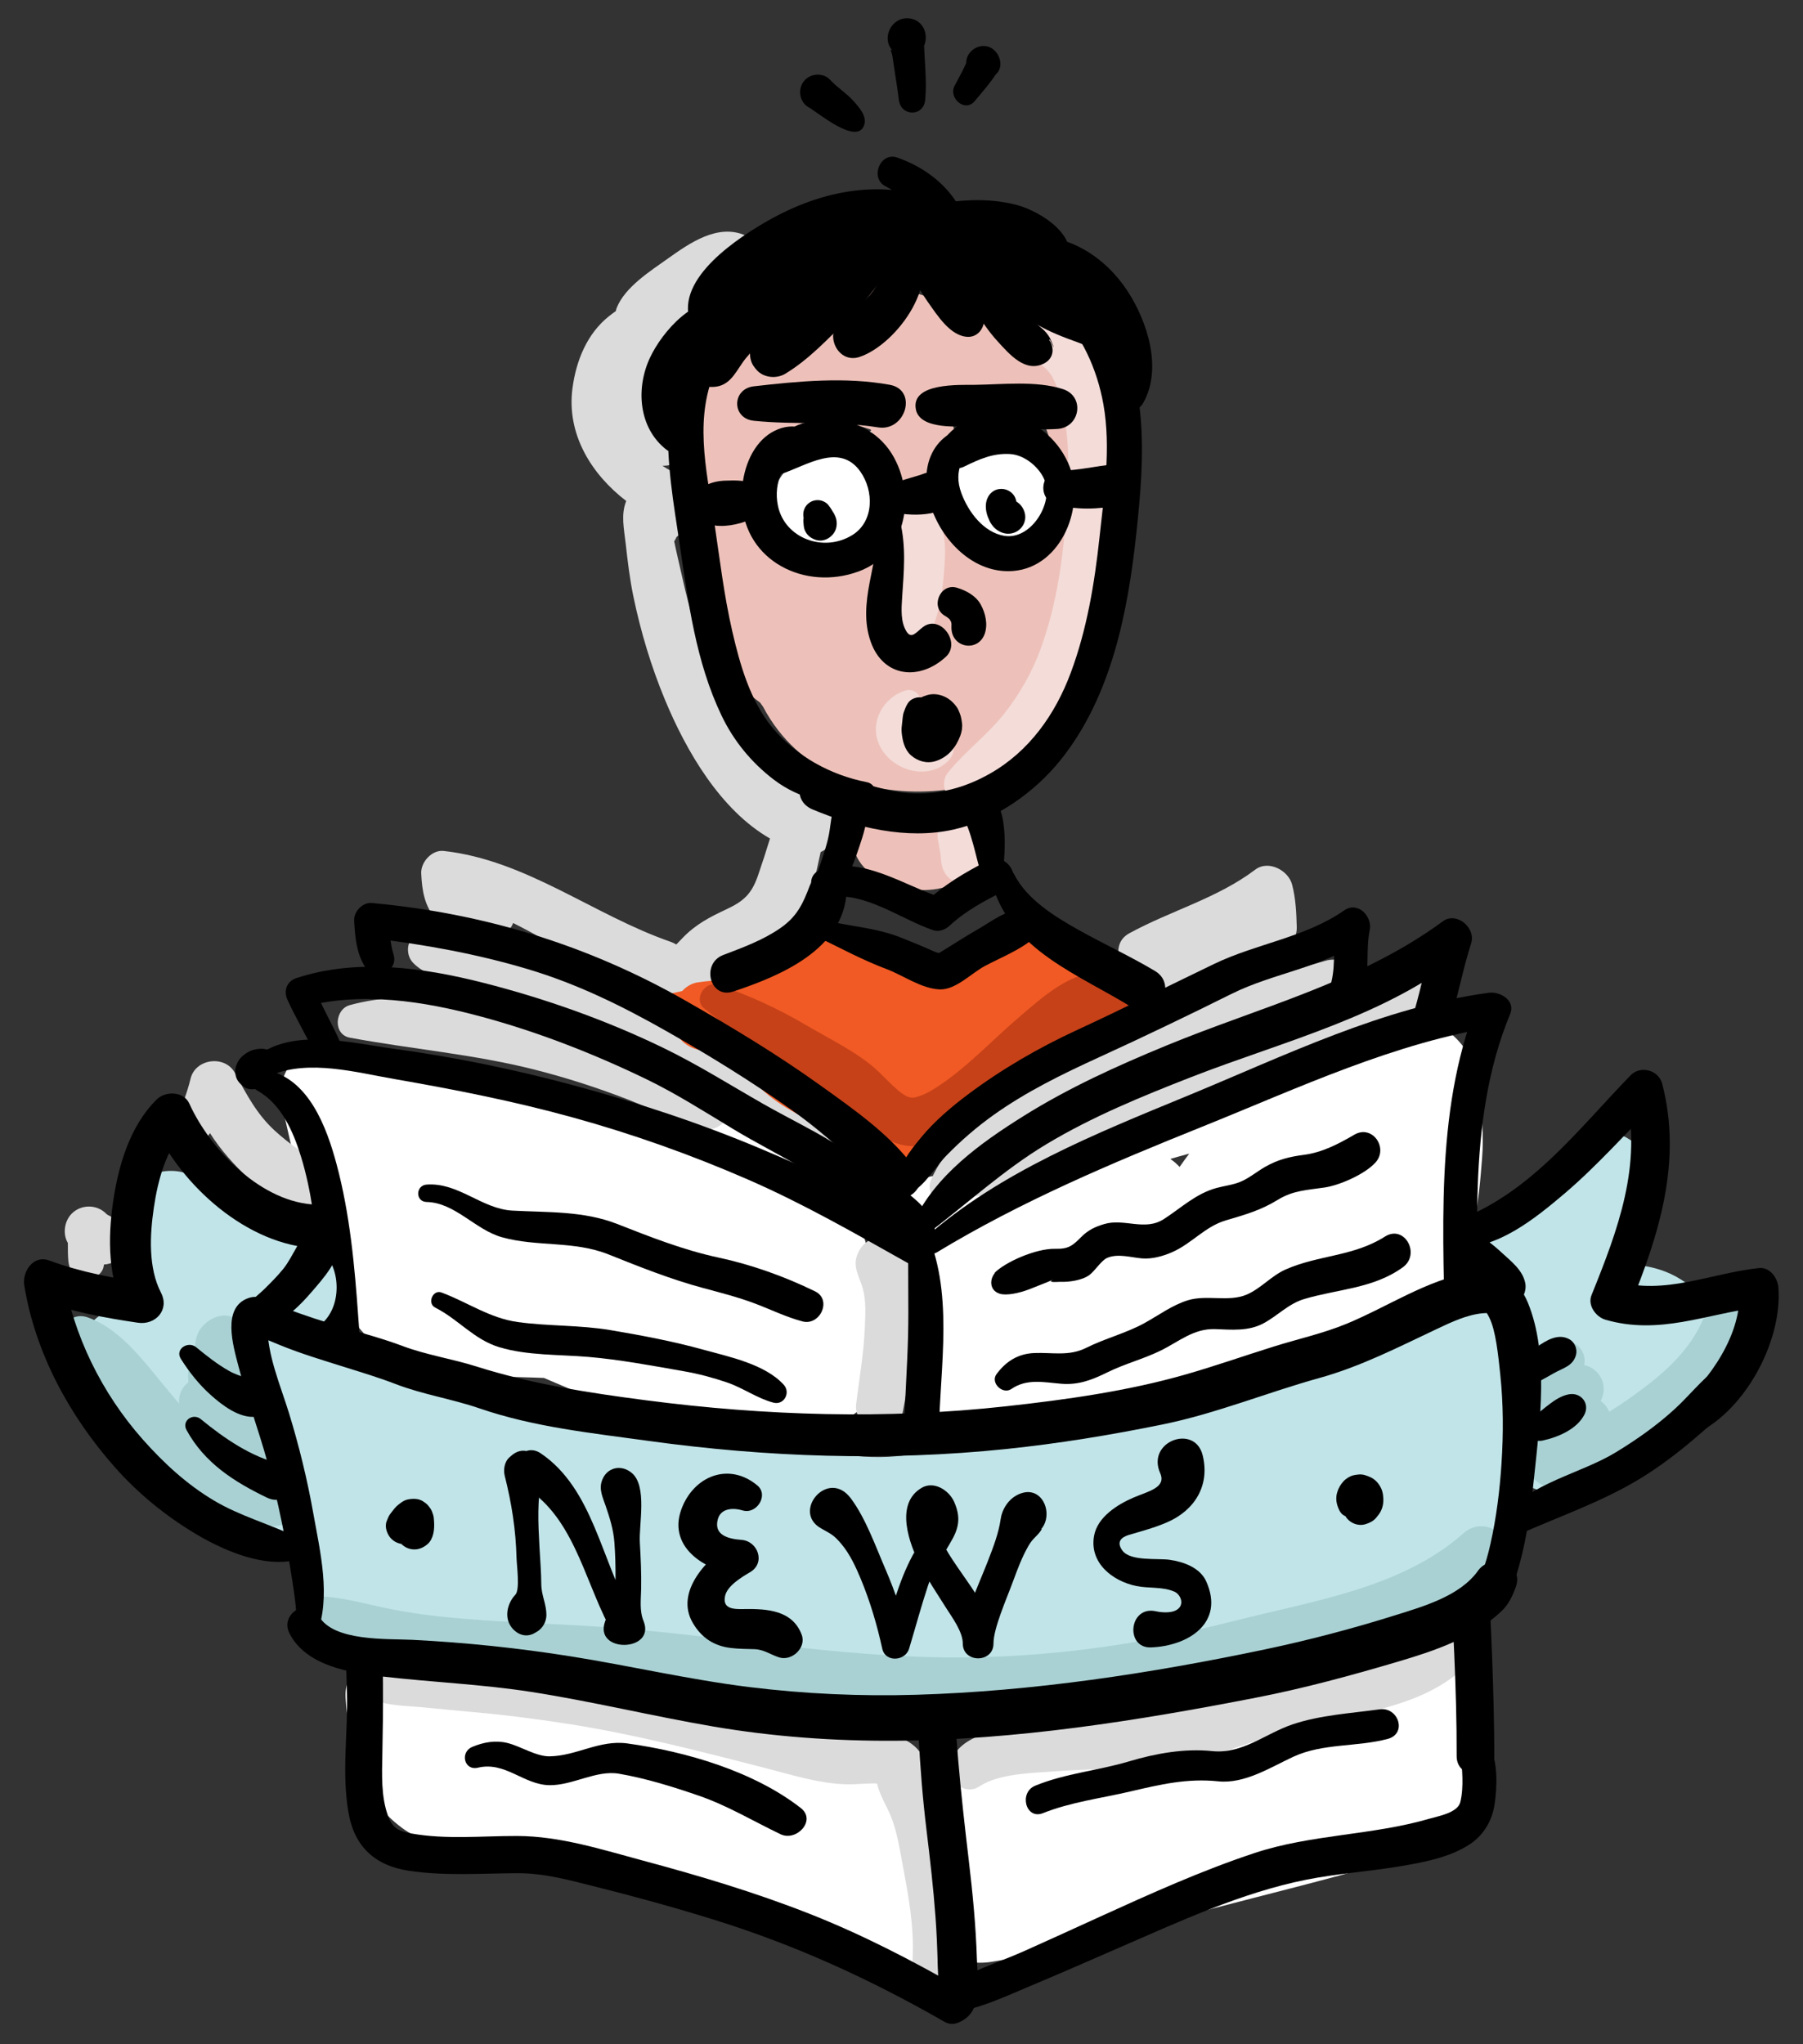 <?xml version="1.0" encoding="utf-8"?>
<!-- Generator: Adobe Illustrator 16.0.0, SVG Export Plug-In . SVG Version: 6.00 Build 0)  -->
<!DOCTYPE svg PUBLIC "-//W3C//DTD SVG 1.1//EN" "http://www.w3.org/Graphics/SVG/1.1/DTD/svg11.dtd">
<svg version="1.1" id="Layer_1" xmlns="http://www.w3.org/2000/svg" xmlns:xlink="http://www.w3.org/1999/xlink" x="0px" y="0px"
	 width="471px" height="534px" viewBox="228.281 89.034 471 534" enable-background="new 228.281 89.034 471 534"
	 xml:space="preserve">
<rect x="228.281" y="89.034" width="471" height="534" fill="#333333" stroke="none"/>
<path fill="#FFFFFF" d="M613.985,525.2c-1.684-6.634-8.843-10.365-15.296-8.686c-22.505,5.857-44.934,12.81-68.049,15.888
	c-19.491,2.597-42.426,0.865-54.384,19.827c-0.008,0.013-0.014,0.024-0.021,0.038c-2.318,0.609-4.593,0.926-6.84,1.021
	c-5.94-5.361-13.288-8.606-21.101-11.242c-15.58-5.256-31.629-9.975-47.47-14.375c-9.981-2.772-20.077-4.935-30.386-6.033
	c-8.125-0.865-17.701-0.559-24.723,4.129c-1.056,0.705-2.153,1.534-3.228,2.465c-1.791-4.716-5.948-8.161-11.496-8.161
	c-6.43,0-12.895,5.664-12.435,12.435c0.905,13.312,3.562,25.771,14.799,34.049c8.377,6.174,20.784,5.575,30.636,6.199
	c2.741,0.174,5.476,0.41,8.206,0.704c0.973,0.12,1.373,0.167,1.22,0.142c0.949,0.127,1.898,0.258,2.845,0.402
	c2.396,0.354,4.775,0.8,7.151,1.257c9.044,1.74,17.925,4.279,26.698,7.056c18.09,5.723,35.656,12.966,53.575,19.183
	c3.843,1.334,8.517,0.012,11.712-2.769c3.087,2.84,7.892,3.402,11.898,2.769c15.796-2.5,31.245-6.688,46.643-10.938
	c14.639-4.042,29.396-7.584,44.05-11.556c10.654-2.888,22.181-6.923,29.673-15.463C617.166,552.71,617.372,538.548,613.985,525.2z"
	/>
<path fill="#FFFFFF" d="M614.649,374.688c-0.576-4.158-1.526-8.896-4.134-12.294c-10.622-13.854-29.806-6.139-44.164-3.382
	c-14.232,2.732-28.476,5.5-42.336,9.805c-14.594,4.532-29.389,10.843-40.493,21.64c-2.056,1.998-3.845,4.143-5.41,6.392
	c-2.413-0.821-5.047-0.985-7.423-0.332c-6.913,1.901-9.965,8.646-8.686,15.296c0.015,0.078,0.027,0.146,0.041,0.214
	c0.007,0.198,0.021,0.471,0.045,0.834c0.083,1.26,0.066,2.526,0.062,3.788c-0.006,2.771-0.168,5.545-0.286,8.312
	c-0.272,6.374-0.255,12.688,1.109,18.959c2.863,13.156,14.579,21.12,27.277,22.537c10.445,1.166,21.242-1.885,31.037-5.251
	c8.895-3.059,18.029-5.047,27.19-7.127c21.003-4.769,44.271-10.691,57.834-28.791c7.12-9.501,8.284-22.518,9.156-33.985
	C615.903,385.639,615.429,380.301,614.649,374.688z M536.431,393.853c-0.735-0.784-1.55-1.487-2.422-2.086
	c1.638-0.482,3.279-0.941,4.929-1.385C538.085,391.528,537.249,392.685,536.431,393.853z M566.86,420.759
	c0.501,0.669,1.074,1.292,1.712,1.858c-1.68,0.645-3.378,1.238-5.088,1.797C564.614,423.199,565.738,421.979,566.86,420.759z"/>
<path fill="#FFFFFF" d="M456.43,448.506c-0.907-8.739,0.915-18.035-0.819-26.601c-0.087-5.352-1.57-10.762-3.798-15.286
	c-7.443-15.133-25.444-23.308-39.541-30.852c-8.223-4.4-15.902,1.028-18.112,7.827c-9.081-3.34-18.169-6.666-27.336-9.676
	c-16.128-5.297-32.788-8.699-49.522-11.404c-9.481-1.532-17.43,5.394-15.296,15.296c2.711,12.586,5.723,25.137,9.827,37.35
	c3.92,11.668,9.159,23.854,21.123,29.181c10.92,4.862,22.872,4.076,34.552,4.529c0.957,0.037,1.916,0.066,2.875,0.103
	c0.361,0.156,0.723,0.314,1.084,0.471c9.677,4.161,19.42,8.195,29.459,11.409c8.711,2.788,18.762,5.584,27.969,4.372
	c4.82-0.635,8.804-1.967,12.539-4.535c0.812,0.163,1.664,0.252,2.563,0.252C450.242,460.94,457.133,455.261,456.43,448.506z"/>
<g>
	<path fill="#FFFFFF" d="M508.732,218.229c-8.905-12.955-27.777-16.117-42.357-16.935c-16.266-0.912-37.172,4.596-37.814,24.211
		c-0.504,15.375,22.296,15.961,24.665,1.912c0.093-0.03,0.169-0.053,0.277-0.09c1.036-0.35,2.109-0.588,3.177-0.819
		c0.071-0.014,0.144-0.024,0.213-0.038c0.375-0.049,1.405-0.2,1.779-0.232c2.891-0.245,5.802-0.181,8.694-0.019
		c1.033,0.058,2.063,0.157,3.094,0.265c-1.188-0.105,2.814,0.429,3.48,0.553c2.794,0.519,5.546,1.24,8.254,2.093
		c0.676,0.213,1.344,0.451,2.008,0.697c-0.772-0.265,1.896,0.872,2.52,1.21c0.393,0.213,0.773,0.444,1.147,0.686
		c-0.147-0.245-0.334-0.539-0.611-0.942c0.259,0.377,0.535,0.737,0.821,1.084c0.311,0.205,0.619,0.413,0.922,0.628
		c-0.379-0.27-0.65-0.442-0.868-0.568c3.961,4.751,10.409,6.673,16.14,3.316C509.796,232.007,512.577,223.824,508.732,218.229z"/>
	<path fill="#FFFFFF" d="M487.869,231.724c0.017,0.028,0.036,0.059,0.052,0.085c0.061,0.03,0.135,0.073,0.212,0.118
		c-0.017-0.021-0.036-0.039-0.054-0.06C488.009,231.82,487.94,231.77,487.869,231.724z"/>
	<path fill="#FFFFFF" d="M487.921,231.809C486.667,231.184,488.966,233.586,487.921,231.809L487.921,231.809z"/>
</g>
<path fill="#DBDBDB" d="M565.819,320.099c-0.982-3.739-6.2-6.488-9.615-3.911c-10.024,7.566-22.095,10.705-32.951,16.654
	c-5.473,3-2.247,11.318,3.415,10.771c1.38,3.477,4.834,6.139,8.979,4.631c8.237-2.996,15.629-9.068,24.527-10.208
	c3.623-0.464,6.978-2.771,6.862-6.862C566.933,327.462,566.766,323.703,565.819,320.099z"/>
<path fill="#DBDBDB" d="M261.348,411.744c-0.847-2.072-1.835-3.659-3.852-4.791c-0.352-0.197-0.711-0.373-1.067-0.562
	c-0.087-0.048-0.164-0.11-0.248-0.164c-0.054-0.053-0.117-0.113-0.202-0.193c-2.429-2.443-6.512-2.432-8.942,0
	c-1.941,1.939-2.441,5.304-1.033,7.684c0.009,1.6-0.02,3.199,0.139,4.788c0.21,2.11,1.282,3.935,3.449,4.53
	c2.221,0.609,5.428-0.74,5.779-3.281c0.02-0.14,0.051-0.277,0.074-0.417c0.04-0.002,0.081,0.001,0.121-0.002
	C259.052,419.123,262.916,415.584,261.348,411.744z"/>
<path fill="#DBDBDB" d="M313.107,394.346c-4.413-3.377-9.088-6.293-13.178-10.085c-4.646-4.306-7.304-9.46-10.277-14.958
	c-2.579-4.768-10.343-3.783-11.596,1.517c-0.886,3.752-2.441,7.458-3.635,11.135c-1.381,4.25,4.67,7.967,7.66,4.459
	c0.374-0.438,0.72-0.904,1.055-1.383c5.621,8.832,13.929,15.643,22.771,21.635c3.223,2.185,7.893,0.626,9.759-2.56
	C317.816,400.436,316.188,396.704,313.107,394.346z"/>
<path fill="#DBDBDB" d="M447.809,382.951c-2.573-9.433-13.17-15.756-21.018-20.701c-6.113-3.852-12.616-7.07-19.262-9.941
	c0.816-0.176,1.632-0.491,2.421-0.979c4.609-2.84,7.543-7.967,11.867-10.134c6.671-3.345,12.392-5.839,15.909-12.862
	c2.686-5.357,3.658-11.055,4.938-16.738c4.478-1.881,6.029-9.272,0.922-12.259c-6.741-3.94-12.584-7.888-17.679-13.911
	c-5.119-6.051-8.922-13.559-11.904-20.857c-3.247-7.943-5.597-16.245-7.467-24.609c-0.711-3.179-1.48-6.342-2.139-9.532
	c0.229-0.327,0.428-0.686,0.592-1.08c2.071-1.83,3.892-3.829,5.589-6.155c2.753-3.773-0.353-8.364-3.971-9.761
	c-1.873-0.723-3.645-1.645-5.287-2.725c0.429,0,0.867-0.024,1.322-0.085c2.011-0.271,2.914-2.408,3.134-4.116
	c0.498-3.874-2.458-7.441-2.498-11.429c-0.047-4.525,3.41-7.429,4.279-11.57c0.508-2.423-0.602-5.338-2.567-6.936
	c2.519-1.025,5.043-2.001,7.267-3.17c2.854-1.501,2.412-4.839,0.448-6.634c0.919-0.52,1.845-1.029,2.789-1.508
	c2.396-1.215,5.231-1.372,7.479-2.806c3.934-2.508,5.039-9.719,0-11.929c-7.183-3.15-14.506,1.979-20.261,6.075
	c-4.542,3.233-11.154,7.418-13.314,12.815c-0.119,0.298-0.191,0.59-0.243,0.878c-0.591,0.419-1.174,0.847-1.735,1.292
	c-5.838,4.623-8.652,11.734-9.596,18.89c-1.578,11.969,4.934,22.439,14.043,29.425c-1.441,3.587-0.567,7.285-0.137,11.156
	c0.513,4.599,1.058,9.198,1.998,13.731c1.921,9.26,4.65,18.359,8.282,27.094c5.472,13.155,14.346,28.676,27.415,36.188
	c-0.99,3.243-2.034,6.478-3.136,9.666c-1.685,4.87-3.762,6.727-8.336,8.861c-4.254,1.986-7.891,3.891-11.19,7.271
	c-0.609,0.625-1.214,1.256-1.819,1.884c-0.467-0.285-0.982-0.535-1.556-0.734c-20.067-6.958-37.67-21.336-59.214-23.704
	c-3.078-0.339-6,2.924-5.861,5.86c0.22,4.642,0.842,8.355,3.811,12.05c2.196,2.731,5.178,1.67,6.82-0.536
	c0.815,1.136,1.789,2.147,2.927,2.974c1.76,1.273,3.521,1.679,5.637,1.945c2.109,0.268,4.156-1.58,4.814-3.472
	c12.242,6.138,23.77,14.06,36.805,18.36c0.099,0.173,0.21,0.338,0.322,0.503c-0.747-0.293-1.493-0.588-2.241-0.873
	c-10.091-3.861-20.454-7.017-30.844-9.962c-4.599-1.305-9.257-2.422-13.884-3.623c-4.564-1.186-9.53-2.917-14.229-1.925
	c-3.602,0.762-4.408,5.465-2.086,7.899c2.812,2.947,6.931,3.891,10.661,5.248c4.422,1.609,8.97,2.916,13.446,4.369
	c9.135,2.966,18.285,5.826,27.286,9.178c-5.226-1.644-10.521-3.07-15.843-4.35c-16.451-3.949-35.419-7.958-52.047-3.375
	c-3.994,1.102-4.438,7.684,0,8.508c16.113,2.996,32.363,4.305,48.327,8.362c8.35,2.122,16.565,4.778,24.595,7.898
	c3.312,1.288,6.555,2.747,9.765,4.271c3.989,1.891,7.562,4.513,12.155,3.265c3.269-0.888,5.325-4.439,4.381-7.717
	c-0.261-0.904-0.667-1.743-1.188-2.528c3.495,2.14,6.882,4.472,10.05,7.063c3.818,3.126,6.887,6.864,11.474,8.845
	C443.697,391.483,449.284,388.356,447.809,382.951z"/>
<path fill="#DBDBDB" d="M596.271,340.266c-4.701,1.238-9.363,2.603-13.992,4.072c-0.876-3.126-3.738-5.549-7.888-4.297
	c-10.907,3.292-22.172,5.051-33.077,8.312c-9.596,2.87-18.639,7.824-27.342,12.705c-8.537,4.788-16.748,10.078-24.492,16.069
	c-6.912,5.348-14.478,11.857-17.979,20.091c-1.682,3.953,2.609,7.762,6.073,4.688c0.835-0.741,1.687-1.448,2.529-2.172
	c1.14,1.545,3.28,2.327,5.613,1.222c8.556-4.055,16.702-8.811,25.419-12.573c9.586-4.14,19.458-7.593,29.083-11.645
	c9.472-3.987,18.652-8.562,28.217-12.336c10.321-4.073,20.917-7.483,31.641-10.325C608.999,351.713,605.212,337.911,596.271,340.266
	z"/>
<path fill="#DBDBDB" d="M476.805,573.765c-0.631-3.848-1.229-7.668-2.212-11.445c-0.579-2.229-1.428-4.406-2.361-6.509
	c-0.249-0.561-1.768-4.503-1.7-3.479c-0.366-5.604-3.986-8.692-9.308-10.145c-3.147-0.859-6.727-0.571-9.944-0.457
	c-4.2,0.147-8.22-0.963-12.297-1.896c-19.102-4.367-37.926-9.709-57.29-12.867c-9.087-1.48-18.239-2.543-27.409-3.349
	c-4.812-0.422-9.604-0.66-14.433-0.742c-4.449-0.076-9.36-0.428-13.637,0.931c-4.82,1.531-4.441,7.719,0,9.394
	c3.648,1.375,7.983,1.409,11.855,1.754c4.197,0.373,8.383,0.838,12.582,1.196c8.611,0.736,17.187,1.818,25.726,3.144
	c17.429,2.704,34.552,7.146,51.617,11.527c7.507,1.927,15.48,4.545,23.286,4.291c1.367-0.045,5.555-0.354,6.137-0.152
	c0.706,3.266,2.745,6.141,3.883,9.262c1.328,3.646,1.974,7.539,2.678,11.34c1.539,8.298,3.13,16.462,2.706,24.942
	c-0.396,7.995,11.691,7.823,12.318,0C479.719,591.519,478.254,582.611,476.805,573.765z"/>
<path fill="#DBDBDB" d="M458.174,412.317c-3.006,0.223-4.887,1.783-5.967,4.543c-1.238,3.164,0.628,5.781,1.45,8.696
	c0.917,3.259,0.677,6.866,0.546,10.205c-0.266,6.738-1.462,13.395-2.274,20.075c-0.849,6.98,11.063,8.562,12.268,1.66
	c1.413-8.103,3.174-16.121,3.761-24.344C468.421,426.636,467.957,411.594,458.174,412.317z"/>
<path fill="#DBDBDB" d="M601.797,513.461c-10.111,8.842-24.036,9.558-36.521,12.697c-12.723,3.2-25.81,10.161-37.771,11.129
	c-10.143,0.82-20.333,0.96-30.423,2.375c-6.835,0.959-18.358,2.088-20.602,10.123c-1.182,4.229,3.763,8.475,7.657,5.888
	c5.102-3.388,13.657-3.485,20.292-3.97c9.276-0.677,18.638-0.546,27.883-1.598c14.616-1.661,28.151-8.862,42.574-11.652
	c12.9-2.495,27.428-5.061,36.998-14.904C618.358,516.89,608.667,507.454,601.797,513.461z"/>
<path fill="#EDC1B9" d="M511.298,177.009c-5.286-6.468-12.834-9.763-20.957-7.01c-3.763,1.275-7.632,2.574-10.924,4.829
	c-1.481-2.761-3.608-5.169-6.589-7.064c-2.422-1.54-5.203-2.265-8.066-2.454c-3.946-2.954-9.676-3.695-13.471,0.565
	c-0.803,0.902-1.648,1.743-2.521,2.545c-6.276,2.484-12.174,6.044-17.852,9.786c-3.281-0.364-6.822,0.679-9.091,2.872
	c0.14-0.135-1.075,0.823-1.774,1.423c-0.923,0.239-4.316,1.709-4.126,1.599c-2.321,1.36-3.981,3.663-5.047,6.09
	c-2.037,4.643-2.852,9.284-3.085,14.357c-0.475,10.3,1.438,20.889,3.891,30.844c1.1,4.465,2.346,8.731,3.771,12.906
	c-0.799,3.365-0.93,6.895-0.275,10.188c1.205,6.071,6.736,10.384,11.355,13.843c0.1,0.073,0.191,0.142,0.287,0.214
	c0.258,0.369,0.52,0.733,0.789,1.092c2.211,4.24,5.186,8.08,8.502,11.1c24.258,22.09,80.973,10.387,74.051-28.602
	c7.67-7.123,11.348-19.437,13.381-29.218C527.293,208.89,522.935,191.248,511.298,177.009z M491.566,191.875
	c0.483-0.312,2.099-0.877,3.562-1.369c0.06,0.061,0.124,0.114,0.182,0.176c4.294,4.337,6.545,10.329,8.027,16.122
	c0.688,2.685,0.86,5.331,0.89,8.093c0.012,1.057-0.036,2.139-0.072,3.198c-0.012,0.312-0.313,3.078-0.229,2.66
	c-0.696,4.608-1.996,9.912-3.631,13.768c-0.054,0.125-0.114,0.246-0.168,0.371c-9.119-0.739-17.721-3.86-23.675-11.037
	c-2.906-3.505-8.737-3.773-12.438-1.605c-4.46,2.612-5.595,7.208-4.478,11.678c-2.066-0.82-4.318-1.296-6.673-1.462
	c-3.85-0.271-8.154,0.814-12.229,2.738c-1.235-1.119-2.729-1.951-4.438-2.318c-2.035-0.437-3.955-0.488-5.755-0.239
	c-1.154-6.689-1.911-13.372-2.108-20.855c-0.026-0.969-0.026-1.938-0.01-2.907c3.983,3.219,9.854,2.04,13.553-1.089
	c2.543-2.152,4.871-4.536,7.4-6.702c0.522-0.449,1.85-0.96,3.834-0.672c0.354,0.052,1.716,0.518,2.598,0.799
	c0.969,2.512,1.775,4.958,2.219,7.299c1.045,5.521,7.599,8.591,12.672,7.195c5.91-1.626,8.006-7.121,7.195-12.673
	c-0.356-2.457-0.897-4.744-1.623-6.868c2.312-0.337,4.817,0.135,7.226-0.387C486.48,195.118,488.969,193.551,491.566,191.875z"/>
<path fill="#EDC1B9" d="M484.012,307.801c-0.967-2.293-2.015-4.685-4.465-5.805c-2.96-1.354-6.805-2.119-9.725-0.053
	c-0.445,0.012-0.893,0.002-1.337-0.025c-0.323-0.069-0.645-0.145-0.964-0.225c-0.144-0.035-0.339-0.099-0.54-0.166
	c-1.116-0.996-2.282-1.763-3.828-2.188c-3.317-0.451-3.391-0.455-0.218-0.014c-2.793-0.417-4.446-0.174-7.035,0.92
	c-0.042,0.012-0.08,0.031-0.115,0.058c-3.492,2.335-5.73,6.544-4.395,10.798c1.755,5.588,7.133,8.479,12.51,9.728
	c6.379,1.479,12.521,0.731,17.612-3.576C483.852,315.274,485.229,310.693,484.012,307.801z"/>
<path fill="#F15A24" d="M527.195,349.863c-0.742-0.517-1.525-0.965-2.338-1.381c-0.459-2.248-1.735-4.341-3.938-5.671
	c-3.986-2.407-8.271-3.225-12.629-2.927c-2.523-1.995-5.11-3.885-8.25-5.029c-5.646-2.06-11.518-0.271-16.59,2.413
	c-2.904,1.537-5.67,3.855-8.512,5.57c-2.541,0.199-5.082,0.416-7.622,0.646c-1.997-1.011-3.894-2.244-5.809-3.394
	c-5.392-3.233-11.192-5.375-17.545-5.272c-10.58,0.172-19.859,6.299-29.602,10.401c-1.235,0.095-2.48,0.228-3.736,0.41
	c-1.646,0.242-3.033,1.09-4.118,2.267c-0.638,0.156-1.276,0.303-1.922,0.424c-2.142,0.401-3.758,1.308-4.9,2.518l4.998-0.038
	c-0.816,2.003-1.026,4.266-0.501,6.179c1.452,5.275,6.379,7.188,11.348,6.441c1.901-0.285,3.824-0.344,5.754-0.252
	c0.049,1.404,0.422,2.84,1.18,4.219c7.107,12.952,23.584,14.979,33.049,23.986c3.16,3.009,7.351,3.342,11.163,1.441
	c9.075-4.522,16.136-12.228,23.184-19.324c5.977-6.021,12.838-12.955,21.807-13.547c1.128-0.074,2.158-0.371,3.08-0.83
	c0.582,0.016,1.162,0.021,1.745,0.051c5.671,0.281,8.808-4.572,8.546-9.284L527.195,349.863z"/>
<path fill="#C64118" d="M516.841,343.021c-8.566-0.664-16.414,6.649-22.409,11.77c-7.152,6.105-13.632,13.198-21.57,18.318
	c-1.25,0.807-2.569,1.577-3.958,2.087c-1.785,0.654-2.231,0.638-3.023,0.462c-2.419-0.535-6.351-5.167-8.798-7.34
	c-5.173-4.597-12.122-7.908-18.073-11.417c-7.461-4.399-14.992-7.862-23.185-10.626c-3.381-1.141-6.5,3.842-3.596,6.177
	c6.19,4.976,12.482,9.47,19.06,13.925c5.936,4.021,13.079,7.26,18.293,12.152c7.003,6.571,13.384,12.437,23.511,8.811
	c9.187-3.289,16.658-10.794,23.771-17.186c5.577-5.014,13.803-13.107,19.979-13.497C525.66,356.102,525.586,343.699,516.841,343.021
	z"/>
<path fill="#F4DCD9" d="M517.167,190.872c-1.834-9.182-10.062-24.336-21.88-20c-4.376,1.606-6.281,8.19-1.396,10.681
	c3.668,1.87,5.784,1.647,8.228,4.448c2.322,2.661,3.264,7.427,3.984,10.928c1.958,9.497,1.234,19.667,0.466,29.264
	c-0.885,11.02-2.651,21.909-6.438,32.34c-2.201,6.061-5.514,11.85-9.502,16.908c-4.44,5.635-10.277,9.893-14.744,15.441
	c-2.378,2.953-0.295,8.471,4.068,6.99c14.362-4.873,24.87-20.371,30.314-33.797c5.011-12.352,6.913-25.543,8.017-38.745
	C519.236,213.903,519.423,202.166,517.167,190.872z"/>
<path fill="#F4DCD9" d="M486.15,313.408c-0.122-1.242-0.315-2.486-0.55-3.713c-0.363-1.909-1.06-3.621-1.839-5.398
	c-1.009-2.305-4.19-3.238-6.438-2.621c-3.127,0.861-4.625,3.978-3.981,7.015c0.261,1.227,0.446,2.475,0.656,3.711
	c0.036,0.336,0.068,0.672,0.093,1.008c0.142,1.939,0.558,3.44,1.981,4.847c2.087,2.061,6.162,2.444,8.187,0
	C485.451,316.818,486.342,315.361,486.15,313.408z"/>
<path fill="#F4DCD9" d="M473.092,278.094c-1.098-0.377-2.206-0.438-3.349-0.355c-0.242,0.018-1.195-0.006-1.458,0.033
	c-0.029-0.121-0.06-0.241-0.088-0.361c-0.001-0.039-0.001-0.074-0.002-0.124c0.004-0.06,0.006-0.107,0.009-0.153
	c0.039-0.174,0.074-0.349,0.127-0.52c0.101-0.362,0.495-1.582,0.467-1.518c1.217-2.75-0.795-6.812-4.303-5.596
	c-5.366,1.859-8.878,7.819-6.806,13.415c2.541,6.864,12.264,10.407,18.03,5.138C479.23,284.847,477.103,279.476,473.092,278.094z"/>
<path fill="#F4DCD9" d="M473.021,224.339c-2.754-3.883-8.8-3.596-10.263,1.341c-1.193,4.029,0.277,8.512,0.544,12.66
	c0.274,4.266-0.067,8.597-0.58,12.833c-0.694,5.768,7.604,5.883,9.397,1.271c1.769-4.549,2.401-9.26,2.779-14.105
	C475.244,233.933,475.67,228.074,473.021,224.339z"/>
<g>
	<g>
		<path d="M465.605,413.404c-0.214,8.213,0.097,16.421-0.114,24.637c-0.218,8.521-0.859,17.027-1.081,25.551
			c-0.465,17.905,2.574,35.8,2.971,53.724c0.369,16.738,0.907,33.09,2.93,49.729c0.922,7.582,1.8,15.165,2.357,22.783
			c0.315,4.297,0.482,8.604,0.582,12.91c0.069,2.977,0.602,6.634-0.302,9.531c-0.938,3.007,2.188,6.277,5.247,5.247
			c7.059-2.378,5.468-10.789,5.283-16.717c-0.269-8.662-1.11-17.296-2.132-25.896c-2.061-17.364-3.875-34.391-4.077-51.898
			c-0.108-9.445-0.552-18.878-1.373-28.288c-0.806-9.197-2.224-18.257-2.365-27.506c-0.271-17.654,4.143-37.675-2.447-54.548
			C469.973,409.817,465.691,410.095,465.605,413.404L465.605,413.404z"/>
	</g>
</g>
<g>
	<g>
		<path d="M299.248,369.835c9.866-4.063,22.013-0.687,32.042,1.058c15.688,2.729,31.112,5.76,46.48,9.999
			c15.624,4.312,30.889,9.723,45.75,16.191c14.512,6.317,28.016,14.077,41.783,21.804c5.426,3.046,10.072-4.995,4.851-8.297
			c-13.511-8.543-28.55-15.329-43.251-21.53c-15.894-6.702-32.147-12.028-48.793-16.521c-15.471-4.173-31.145-7.397-47.022-9.563
			c-10.367-1.413-24.845-5.128-34.313,0.99C293.867,365.844,295.739,371.28,299.248,369.835L299.248,369.835z"/>
	</g>
</g>
<g>
	<g>
		<path d="M295.571,373.954c6.233,3.501,9.347,10.735,11.349,17.236c2.78,9.028,3.81,18.562,4.677,27.934
			c2.033,21.976,3.168,44.084,4.837,66.09c1.164,15.354,2.108,30.728,2.49,46.122c0.26,10.483-1.418,20.8,0.402,31.24
			c1.549,8.884,6.965,13.779,15.639,15.113c9.38,1.441,18.974,0.699,28.419,0.657c6.959-0.03,13.18,1.699,19.929,3.389
			c10.581,2.646,21.102,5.531,31.519,8.771c21.139,6.572,40.6,15.457,59.781,26.422c5.439,3.11,10.327-5.273,4.896-8.379
			c-12.943-7.398-25.878-14.134-39.771-19.605c-14.114-5.561-28.685-9.917-43.325-13.846c-10.842-2.908-21.727-6.441-33.027-6.476
			c-9.152-0.027-18.645,0.98-27.706-0.665c-3.336-0.606-4.914-1.423-6.085-4.715c-1.787-5.021-1.537-10.764-1.431-16.004
			c0.25-12.404,0.316-24.561-0.356-36.978c-1.391-25.663-4.111-51.225-5.916-76.855c-0.953-13.539-2.176-27.193-5.71-40.341
			c-2.574-9.572-7.291-22.406-18.334-24.509C294.681,367.954,292.506,372.232,295.571,373.954L295.571,373.954z"/>
	</g>
</g>
<g>
	<g>
		<path d="M472.971,416.196c22.065-13.363,45.479-23.241,69.354-32.843c25.183-10.128,50.235-22.02,77.275-26.239
			c-1.859-1.86-3.722-3.723-5.581-5.582c-11.158,28.479-8.535,60.499-8.226,90.442c0.185,17.673,0.374,35.303,1.155,52.963
			c0.778,17.609,1.915,35.171,1.856,52.801c-0.021,6.348,9.864,6.348,9.845,0c-0.113-34.265-3.321-68.469-3.722-102.752
			c-0.348-29.868-3.888-62.753,7.842-91.042c1.502-3.62-2.651-5.981-5.582-5.582c-27.63,3.758-53.289,16.434-78.82,26.961
			c-23.772,9.802-48.885,19.825-68.38,37.008C467.866,414.202,470.607,417.627,472.971,416.196L472.971,416.196z"/>
	</g>
</g>
<g>
	<g>
		<path d="M476.395,614.779c7.257-0.704,14.53-4.255,21.206-7.045c7.656-3.2,15.248-6.551,22.858-9.856
			c15.796-6.863,32.151-14.472,49.123-17.847c7.871-1.564,15.926-2.101,23.844-3.398c6.271-1.027,13.76-2.361,19.108-6.049
			c3.395-2.34,5.514-6.015,6.155-10.062c0.696-4.401,1-11.613-1.426-15.463c-2.74-4.352-9.18-0.546-6.858,4.011
			c0.088,0.184,0.062,0.08-0.075-0.311c2.094-1.22,4.188-2.438,6.283-3.658c-0.105-0.088-0.211-0.177-0.316-0.265
			c-2.68-2.254-7.071-0.188-6.071,3.534c0.035,0.13,0.069,0.259,0.104,0.389c0.956,3.561,6.329,3.627,7.25,0
			c0.126-0.496,0.286-2.105,0.085-0.64c-2.601-0.353-5.201-0.703-7.802-1.057c0.354,4.009,0.867,8.763-0.103,12.711
			c-0.688,2.806-5.812,3.676-8.066,4.334c-14.997,4.378-30.872,4.057-45.732,8.983c-13.784,4.57-27.086,10.591-40.291,16.595
			c-6.634,3.017-13.25,6.068-19.907,9.033c-6.84,3.046-14.938,5.47-21.071,9.771C472.226,610.219,472.741,615.134,476.395,614.779
			L476.395,614.779z"/>
	</g>
</g>
<g>
	<g>
		<path d="M317.121,361.201c-2.088-4.714-4.737-9.185-6.668-13.965c-0.901,1.588-1.802,3.175-2.704,4.762
			c15.12-3.986,31.195-1.44,46.03,2.537c14.836,3.978,29.527,9.708,43.348,16.399c7.836,3.794,15.199,8.503,22.641,12.997
			c5.891,3.559,12.023,6.653,17.944,10.148c5.562,3.284,10.904,6.908,16.054,10.805c3.15,2.384,7.669,5.874,9.101,8.949
			c2.607,5.608,10.778,1.494,9.553-4.027c-1.089-4.896-5.992-8.33-9.737-11.183c-5.435-4.142-11.224-7.775-17.062-11.314
			c-5.864-3.554-12.032-6.534-17.987-9.93c-8.58-4.89-16.912-10.159-25.803-14.487c-14.971-7.287-31.146-13.027-47.264-17.125
			c-15.797-4.015-33.081-6.434-48.873-1.234c-2.539,0.835-3.384,3.354-2.313,5.687c2.29,4.986,5.113,9.695,7.469,14.649
			C312.877,369.135,318.987,365.413,317.121,361.201L317.121,361.201z"/>
	</g>
</g>
<g>
	<g>
		<path d="M470.292,411.509c10.546-7.92,20.045-16.821,31.424-23.643c11.958-7.168,24.849-12.444,37.8-17.5
			c24.266-9.473,51.245-15.892,71.786-32.723c-2.814-1.639-5.631-3.276-8.445-4.917c-1.804,6.886-3.212,13.868-5.186,20.709
			c-1.754,6.085,7.685,8.656,9.447,2.604c1.992-6.835,3.323-13.838,5.482-20.625c1.268-3.981-3.798-8.378-7.424-5.707
			c-21.524,15.854-47.898,22.413-72.284,32.469c-12.881,5.312-25.466,11.018-37.3,18.431c-11.175,7.001-22.896,15.387-28.637,27.566
			C466.037,410.126,468.133,413.131,470.292,411.509L470.292,411.509z"/>
	</g>
</g>
<g>
	<g>
		<path d="M466.174,400.641c3.821-2.037,6.361-6.706,9.363-9.781c3.753-3.845,7.739-7.306,12.106-10.438
			c8.63-6.187,18.13-10.814,27.751-15.217c11.641-5.326,23.155-10.854,34.618-16.56c11.07-5.51,23.678-6.781,33.999-14
			c-2.216-1.703-4.433-3.406-6.648-5.11c-1.053,5.232-0.029,10.865-1.285,16.012c-1.368,5.605,7.178,7.972,8.633,2.381
			c1.354-5.193,0.322-10.762,1.383-15.985c0.719-3.541-3.116-7.573-6.648-5.111c-10.207,7.111-22.921,8.665-34.001,14
			c-11.936,5.746-23.746,11.685-35.774,17.238c-10.003,4.618-19.77,10.271-28.58,16.888c-4.403,3.309-8.676,6.933-12.188,11.194
			c-2.767,3.354-6.581,7.967-6.042,12.588C463.052,400.392,464.581,401.489,466.174,400.641L466.174,400.641z"/>
	</g>
</g>
<g>
	<g>
		<path d="M331.084,338.35c-0.907-2.874-1.006-5.854-1.092-8.848c-1.532,1.532-3.064,3.063-4.596,4.596
			c13.841,1.656,27.463,4.111,40.834,8.109c12.865,3.848,24.592,9.621,36.227,16.226c11.179,6.348,22.123,13.099,32.611,20.534
			c9.219,6.536,16.981,14.01,25.064,21.807c3.853,3.714,10.855-1.224,7.62-5.879c-6.303-9.07-16.336-16-25.194-22.36
			c-11.302-8.113-23.283-15.324-35.363-22.207c-25.396-14.47-52.667-22.755-81.8-25.42c-2.399-0.22-4.728,2.258-4.596,4.596
			c0.241,4.259,0.533,8.285,2.787,12.009C325.955,345.421,332.513,342.88,331.084,338.35L331.084,338.35z"/>
	</g>
</g>
<g>
	<g>
		<path d="M300.418,365.164c-0.471-0.941-1.501-1.771-2.515-2.015c-1.046-0.255-1.726-0.187-2.775-0.017
			c-1.313,0.213-2.377,0.832-3.393,1.667c-0.859,0.706-1.468,1.709-1.802,2.763c-0.26,0.819-0.262,1.796-0.034,2.625
			c0.35,1.271,1.158,2.022,2.165,2.788c0.878,0.668,2.346,0.72,3.359,0.439c1.481-0.407,2.618-1.579,3.044-3.044
			c0.005-0.021,0.011-0.039,0.017-0.06c-0.148,0.352-0.296,0.7-0.444,1.052c0.207-0.464,0.417-0.926,0.571-1.408
			c-0.151,0.356-0.303,0.716-0.454,1.074c0.052-0.123,0.117-0.229,0.196-0.338c-0.234,0.304-0.469,0.606-0.704,0.91
			c0.135-0.164,0.285-0.304,0.449-0.438c-0.304,0.234-0.607,0.469-0.911,0.703c0.656-0.498,1.271-1.031,1.916-1.537
			c-0.289,0.224-0.578,0.446-0.867,0.67c0.387-0.288,0.838-0.562,1.171-0.891c0.335-0.33,0.594-0.726,0.88-1.099
			C301.085,367.973,300.966,366.26,300.418,365.164L300.418,365.164z"/>
	</g>
</g>
<g>
	<g>
		<path d="M419.834,348.036c12.309-4.096,28.931-10.995,29.619-26.257c0.266-5.895-7.83-6.229-9.668-1.31
			c-1.736,4.649-3.326,7.962-7.523,10.912c-4.562,3.206-9.891,5.143-15.057,7.116C411.359,340.733,413.699,350.078,419.834,348.036
			L419.834,348.036z"/>
	</g>
</g>
<g>
	<g>
		<path d="M487.48,319.954c4.877,17.443,22.778,23.661,36.837,32.426c6.166,3.844,11.904-6.001,5.678-9.715
			c-6.513-3.883-13.404-7.042-20.014-10.749c-6.121-3.433-13.43-7.939-16.719-14.399
			C491.611,314.271,486.528,316.549,487.48,319.954L487.48,319.954z"/>
	</g>
</g>
<g>
	<g>
		<path d="M444.866,323.418c9.216-1.583,18.792,5.749,27.165,8.59c1.497,0.508,3.164-0.1,4.267-1.128
			c4.237-3.949,9.354-6.647,14.505-9.215c5.183-2.583,0.62-10.425-4.543-7.771c-5.802,2.982-11.422,6.255-16.163,10.785
			c1.422-0.376,2.845-0.752,4.268-1.128c-9.952-3.168-20.676-10.971-31.503-7.41C438.174,317.682,440.122,324.232,444.866,323.418
			L444.866,323.418z"/>
	</g>
</g>
<g>
	<g>
		<path d="M441.99,333.844c5.984,2.913,11.588,5.954,17.876,8.325c4.375,1.649,9.122,5.13,13.914,5.312
			c4.119,0.156,8.301-4.237,11.647-6.04c4.077-2.194,9.344-4.239,12.818-7.278c3.132-2.739,0.322-7.001-3.05-7.362
			c-3.726-0.398-8.077,3.037-11.143,4.785c-3.78,2.157-7.364,4.539-11.092,6.771c1.054-0.632,0.842-0.097-0.817-0.846
			c-2.719-1.227-5.487-2.352-8.255-3.467c-6.625-2.67-13.25-2.979-20.059-4.571C441.289,328.88,439.463,332.613,441.99,333.844
			L441.99,333.844z"/>
	</g>
</g>
<g>
	<g>
		<path d="M448.375,320.304c1.908-2.985,3.162-6.479,4.292-9.822c1.063-3.148,2.493-7.378,2.083-10.701
			c-0.586-4.756-6.512-5.71-8.287-1.121c-1.133,2.93-1.14,6.493-1.902,9.587c-0.778,3.159-1.864,6.15-2.911,9.223
			C440.254,321.564,446.205,323.697,448.375,320.304L448.375,320.304z"/>
	</g>
</g>
<g>
	<g>
		<path d="M490.32,317.446c0.439-6.44,1.817-18.293-4.757-22.3c-3.969-2.418-8.446,2.323-6.229,6.228
			c2.941,5.176,3.706,11.147,5.506,16.813C485.818,321.262,490.106,320.572,490.32,317.446L490.32,317.446z"/>
	</g>
</g>
<g>
	<g>
		<path d="M454.717,293.35c-9.478-1.862-18.417-6.765-24.619-14.2c-5.833-6.993-8.506-16.47-10.512-25.158
			c-2.209-9.569-3.336-19.361-4.789-29.062c-2.025-13.532-5.395-27.289,0.863-40.254c10.681-22.133,42.864-30.944,65.422-26.977
			c19.35,3.403,32.075,18.054,35.449,36.986c2.013,11.298,0.186,23.499-1.034,34.809c-1.291,11.964-3.284,23.979-7.502,35.287
			c-4.058,10.878-10.84,20.483-21.039,26.299c-6.56,3.739-13.492,5.606-21.025,5.138c-7.792-0.485-15.073-4.06-22.771-5.138
			c-6.257-0.876-8.427,6.968-2.592,9.402c11.363,4.738,24.542,7.965,36.779,5.249c10.885-2.415,21.169-9.644,28.057-18.257
			c13.244-16.564,17.529-38.666,19.736-59.233c2.14-19.937,3.567-40.81-8.19-58.25c-10.981-16.288-30.618-22.656-49.551-21.808
			c-19.296,0.864-39.603,8.774-53.04,22.867c-16.094,16.879-11.664,39.158-8.565,59.926c2.285,15.317,4.226,30.885,10.993,45.006
			c3.158,6.588,7.765,12.203,13.542,16.636c6.993,5.366,14.98,6.665,23.534,7.042C457.455,299.815,458.287,294.052,454.717,293.35
			L454.717,293.35z"/>
	</g>
</g>
<g>
	<g>
		<path d="M441.137,203.174c-3.771-4.369-9.946-3.036-13.682,0.673c-4.144,4.115-5.65,10.629-5.371,16.277
			c0.762,15.473,16.48,23.274,30.383,18.222c12.297-4.469,15.184-19.008,9.395-29.73c-6.975-12.917-25.852-13.333-34.043-1.479
			c-1.954,2.828,1.267,6.767,4.421,5.75c6.592-2.127,15.342-8.355,20.782-0.682c3.595,5.07,3.599,13.072-2.08,16.593
			c-7.504,4.653-17.678,0.87-19.446-7.656c-1.24-5.974,1.339-12.531,7.703-13.288C441.593,207.57,442.8,205.1,441.137,203.174
			L441.137,203.174z"/>
	</g>
</g>
<g>
	<g>
		<path d="M483.863,199.892c-25.095,2.903-11.53,39.933,9.081,38.293c12.859-1.023,19.174-17.453,14.374-28.203
			c-5.952-13.331-24.098-18.293-33.28-5.105c-2.753,3.955,2.421,7.836,6.061,6.061c4.021-1.96,7.546-3.574,12.084-3.301
			c3.855,0.232,7.867,3.641,9.102,7.151c2.086,5.938-3.788,15.372-10.682,14.212c-5.44-0.916-9.418-6.327-11.193-11.17
			c-2.118-5.777,0.171-10.65,5.744-13.178C487.413,203.627,486.354,199.604,483.863,199.892L483.863,199.892z"/>
	</g>
</g>
<g>
	<g>
		<path d="M462.762,223.088c3.319,0.502,6.543,0.582,9.838-0.224c2.791-0.683,4.429-3.777,3.684-6.487
			c-0.707-2.57-3.799-4.711-6.487-3.683c-2.308,0.882-4.735,1.334-7.033,2.283c-1.762,0.727-3.088,2.008-3.088,4.055
			C459.674,220.735,460.941,222.813,462.762,223.088L462.762,223.088z"/>
	</g>
</g>
<g>
	<g>
		<path d="M485.832,220.78c-0.132,1.556,0.326,3.215,1.124,4.546c-0.146-1.106-0.289-2.212-0.434-3.317
			c-0.46,1.796,0.076,3.219,1.241,4.581c0.696,0.815,1.711,1.44,2.74,1.71c1.932,0.505,4-0.307,5.015-2.041
			c1.049-1.788,0.652-3.892-0.693-5.381c-0.39-0.43-0.89-0.732-1.36-1.062c0.303,0.234,0.605,0.467,0.907,0.701
			c-1.126-0.882-2.132-1.788-3.698-1.67c1.016,0.42,2.029,0.841,3.044,1.261c-0.085-0.086-0.166-0.177-0.242-0.272
			c0.223,0.288,0.444,0.575,0.667,0.863c-0.224-0.293-0.401-0.598-0.549-0.937c0.141,0.331,0.279,0.661,0.419,0.991
			c-0.106-0.286-0.186-0.569-0.238-0.87c0.048,0.359,0.097,0.718,0.145,1.077c-0.008-0.061-0.016-0.121-0.022-0.182
			c-0.146-1.117-0.351-2.02-1.182-2.851c-0.753-0.752-1.786-1.181-2.851-1.181C487.525,216.749,486.017,218.591,485.832,220.78
			L485.832,220.78z"/>
	</g>
</g>
<g>
	<g>
		<path d="M438.225,224.449c0.043,0.185,0.074,0.369,0.101,0.557c-0.046-0.345-0.092-0.69-0.14-1.036
			c0.043,0.387,0.054,0.774,0.043,1.164c0.688-1.198,1.375-2.396,2.062-3.594c-0.012,0.006-0.022,0.013-0.033,0.019
			c-1.208,0.696-2.25,2.236-2.114,3.686c0.02,0.199,0.03,0.398,0.049,0.598c0.075,0.907,0.131,1.43,0.596,2.225
			c0.594,1.013,1.496,1.62,2.588,1.988c2.242,0.756,4.711-0.849,5.318-3.02c0.41-1.465,0.087-3.405-1.146-4.394
			c-0.922-0.741-1.789-1.25-3.018-1.25c-1.237,0-2.087,0.515-3.02,1.25c-1.011,0.797-1.188,2.073-1.312,3.245
			c1.825-1.39,3.648-2.78,5.474-4.169c-0.002,0-0.002,0-0.004,0c1.007,1.006,2.014,2.013,3.021,3.02
			c-0.078-0.195-0.105-0.422-0.16-0.625c-0.354-1.319-1.566-2.746-2.982-2.981c-0.016-0.003-0.032-0.006-0.049-0.008
			c0.829,0.638,1.658,1.275,2.487,1.913c-0.375-0.848-0.877-1.52-1.454-2.254c-0.472-0.468-1.025-0.792-1.665-0.971
			c-0.975-0.268-2.036-0.13-2.907,0.38C438.452,221.07,437.844,222.789,438.225,224.449L438.225,224.449z"/>
	</g>
</g>
<g>
	<g>
		<path d="M457.602,225.78c0.335,10.375-5.477,20.659-1.858,30.895c3.312,9.373,12.803,10.217,19.618,3.936
			c4.071-3.754-1.498-11.211-5.993-7.768c-1.814,1.391-2.986,3.251-4.311,1.104c-1.53-2.484-1.305-5.875-1.124-8.635
			c0.456-6.974,1.135-13.438-0.576-20.312C462.56,221.799,457.494,222.464,457.602,225.78L457.602,225.78z"/>
	</g>
</g>
<g>
	<g>
		<path d="M475.163,249.927c0.244,0.132,0.481,0.273,0.714,0.427c-0.654-0.411,0.247,0.229,0.335,0.314
			c0.332,0.375,0.329,0.354-0.009-0.063c0.199,0.274,0.366,0.582,0.54,0.873c0.225,0.448,0.21,0.401-0.044-0.14
			c0.087,0.238,0.244,1.323,0.113,0.166c0.07,0.627-0.017,1.253,0.029,1.879c0.37,5.022,7.025,5.972,8.691,1.176
			c0.854-2.46,0.172-5.397-1.048-7.607c-1.264-2.291-3.801-3.672-6.219-4.393C473.864,241.246,471.192,247.677,475.163,249.927
			L475.163,249.927z"/>
	</g>
</g>
<g>
	<g>
		<path d="M425.197,198.946c10.819,1.116,21.68,0.006,32.467,1.726c7.229,1.152,10.427-9.779,3.066-11.119
			c-11.645-2.12-23.863-0.946-35.533,0.393C419.437,190.607,419.379,198.347,425.197,198.946L425.197,198.946z"/>
	</g>
</g>
<g>
	<g>
		<path d="M467.525,195.941c1.03,5.525,11.611,4.442,15.55,4.428c7.06-0.025,14.468,1.185,21.456,0.708
			c5.954-0.406,7.227-8.525,1.408-10.405c-6.907-2.231-15.693-1.212-22.864-1.114C479.045,189.613,466.218,188.94,467.525,195.941
			L467.525,195.941z"/>
	</g>
</g>
<g>
	<g>
		<path d="M466.654,271.639c-1.338,0.674-1.775,2.128-2.268,3.426c-0.296,0.781-0.326,1.924-0.431,2.709
			c-0.116,0.872-0.213,1.765-0.124,2.643c0.217,2.127,0.737,4.44,2.43,5.923c1.771,1.55,4.113,2.218,6.413,1.512
			c1.55-0.475,3.008-1.406,4.085-2.617c1.125-1.264,1.749-2.403,2.362-3.961c0.407-1.031,0.608-2.266,0.464-3.365
			c-0.199-1.518-0.329-2.03-0.951-3.436c-0.313-0.712-0.859-1.341-1.394-1.896c-1.824-1.895-4.75-2.799-7.241-1.802
			c-0.763,0.214-1.424,0.6-1.985,1.157c-0.558,0.562-0.942,1.223-1.156,1.985c-0.429,1.555,0.024,3.236,1.156,4.378
			c0.104,0.105,0.204,0.212,0.303,0.322c0.387,0.437,0.818,0.726,1.309,1.1c-0.34-0.262-0.679-0.524-1.018-0.786
			c0.57,0.45,1.124,0.878,1.744,1.242c0.232,0.137,0.465,0.29,0.678,0.454c-0.347-0.268-0.691-0.534-1.037-0.802
			c0.206,0.164,0.392,0.348,0.553,0.557c-0.265-0.343-0.529-0.685-0.793-1.027c0.126,0.17,0.237,0.35,0.322,0.544
			c-0.17-0.4-0.339-0.802-0.508-1.202c0.105,0.257,0.177,0.522,0.216,0.799c-0.061-0.444-0.119-0.888-0.18-1.331
			c0.043,0.334,0.038,0.669-0.003,1.003c0.06-0.44,0.118-0.881,0.178-1.32c-0.062,0.456-0.188,0.897-0.362,1.323
			c0.165-0.392,0.33-0.783,0.495-1.175c-0.211,0.499-0.483,0.966-0.812,1.396c0.253-0.327,0.507-0.654,0.76-0.982
			c-0.283,0.363-0.603,0.694-0.966,0.978c0.324-0.25,0.648-0.5,0.974-0.751c-0.255,0.194-0.526,0.362-0.821,0.488
			c0.38-0.161,0.76-0.321,1.14-0.481c-0.201,0.083-0.409,0.146-0.626,0.179c0.42-0.056,0.841-0.112,1.261-0.169
			c-0.179,0.023-0.354,0.026-0.533,0.003c0.418,0.056,0.835,0.112,1.253,0.168c-0.137-0.021-0.267-0.057-0.396-0.107
			c0.374,0.157,0.747,0.315,1.121,0.473c-0.147-0.062-0.283-0.142-0.413-0.238c0.315,0.243,0.631,0.486,0.945,0.729
			c-0.155-0.121-0.291-0.261-0.413-0.414c0.241,0.312,0.483,0.625,0.726,0.938c-0.194-0.255-0.348-0.534-0.474-0.828
			c0.153,0.365,0.309,0.731,0.462,1.097c-0.365-0.881-0.525-1.859-0.653-2.8c0.053,0.389,0.104,0.776,0.156,1.164
			c-0.085-0.657-0.134-1.317-0.159-1.979c-0.061-1.518-0.177-3.567-1.389-4.65C469.768,271.059,468.189,270.867,466.654,271.639
			L466.654,271.639z"/>
	</g>
</g>
<g>
	<g>
		<path d="M426.204,215.838c-2.656-1.397-5.595-1.358-8.516-1.251c-3.653,0.134-7.878,1.62-7.878,6.007
			c0,8.378,11.894,6.076,16.394,3.148C428.945,221.96,429.393,217.516,426.204,215.838L426.204,215.838z"/>
	</g>
</g>
<g>
	<g>
		<path d="M504.007,220.763c5.336,1.551,11.216,1.34,16.63,0.238c5.957-1.213,4.651-11.121-1.438-10.635
			c-4.682,0.374-9.282,1.6-14,1.604C500.096,211.975,499.162,219.355,504.007,220.763L504.007,220.763z"/>
	</g>
</g>
<g>
	<g>
		<path d="M469.976,115.113c0.225-2.444,0.193-4.845,0.073-7.294c-0.071-1.455-0.159-2.909-0.24-4.363
			c-0.028-0.523-0.058-1.046-0.084-1.569c-0.105-2.057,0.624-1.274-0.948,0.535c2.806-3.227,1.064-8.62-3.57-8.62
			c-4.312,0-6.809,5.558-3.57,8.62c-1.237-1.171-0.377,0.25-0.215,1.36c0.205,1.406,0.422,2.811,0.631,4.216
			c0.354,2.366,0.761,4.741,1.034,7.116C463.593,119.503,469.565,119.589,469.976,115.113L469.976,115.113z"/>
	</g>
</g>
<g>
	<g>
		<path d="M482.884,115.467c0.944-1.128,1.906-2.24,2.832-3.383c0.635-0.784,1.249-1.584,1.851-2.394
			c0.216-0.29,0.418-0.587,0.618-0.887c0.114-0.172,0.224-0.348,0.326-0.526c-0.454,0.463-0.533,0.568-0.235,0.316
			c2.681-2.151,0.996-6.587-1.953-7.399c-3.143-0.864-6.502,2.189-5.445,5.445c0.148-1.665,0.105-2.104-0.13-1.315
			c-0.351,1.017,0.378-0.812-0.119,0.311c-0.333,0.75-0.706,1.483-1.08,2.214c-0.614,1.204-1.263,2.389-1.891,3.585
			C475.975,114.639,480.354,118.486,482.884,115.467L482.884,115.467z"/>
	</g>
</g>
<g>
	<g>
		<path d="M454.033,121.711c0.799-2.346-1.379-4.7-2.803-6.302c-1.824-2.053-4.261-3.513-6.119-5.544
			c-1.691-1.848-4.785-1.711-6.496,0c-2.064,2.064-1.664,5.765,0.93,7.215C441.981,118.442,452.191,127.117,454.033,121.711
			L454.033,121.711z"/>
	</g>
</g>
<g>
	<g>
		<path d="M492.36,421.178c-0.096-0.057-0.189-0.113-0.284-0.171c-4.082-2.462-7.167,4.672-2.528,5.997
			c1.672,0.479,4.847-0.128,7.646-1.202c1.514-0.582,3.021-1.181,4.523-1.794c0.639-0.261,1.273-0.532,1.907-0.805
			c-2.325,0.998,1.143,0.646,1.603,0.665c2.294,0.099,5.733-0.379,7.633-1.778c1.461-1.078,3.146-3.853,4.688-4.494
			c2.801-1.164,6.109-0.109,9,0.148c2.649,0.236,5.511-0.567,7.913-1.613c5.061-2.202,8.571-6.67,13.949-8.282
			c5.109-1.531,9.058-2.57,13.728-5.438c3.943-2.422,7.657-2.519,12.161-3.182c3.977-0.587,10.635-3.521,13.342-6.576
			c3.391-3.824-0.903-9.937-5.565-7.215c-4.108,2.396-8.363,4.633-13.127,5.253c-3.771,0.49-6.812,1.223-10.148,3.128
			c-2.193,1.252-4.189,2.971-6.536,3.942c-1.941,0.806-4.174,1.035-6.194,1.593c-5.431,1.493-9.183,5.179-13.782,8.141
			c-4.939,3.181-10.262-0.247-15.485,1.267c-2.427,0.702-4.256,1.579-6.056,3.377c-2.274,2.271-3.291,3.189-6.796,3.104
			c-5.103-0.125-13.176,3.528-15.849,6.277c1.828,0.481,3.656,0.966,5.484,1.447C493.466,422.211,493.018,421.574,492.36,421.178
			L492.36,421.178z"/>
	</g>
</g>
<g>
	<g>
		<path d="M492.491,451.854c4.023-2.77,8.454-1.736,13.025-1.359c4.553,0.376,8.124-1.047,12.136-3.023
			c4.464-2.198,9.236-3.413,13.7-5.577c4.821-2.338,8.684-5.865,14.348-5.674c4.297,0.146,8.655,0.616,12.63-1.504
			c3.657-1.95,6.548-5.125,10.585-6.335c8.779-2.631,18.102-2.726,25.819-8.303c4.755-3.437,0.445-11.288-4.685-8.014
			c-8.135,5.191-17.444,4.796-25.978,8.604c-3.724,1.662-6.465,4.996-10.165,6.557c-4.665,1.968-10.357-0.045-15.3,1.458
			c-4.106,1.249-7.729,3.979-11.456,6.021c-4.722,2.586-10.253,3.967-15.13,6.412c-4.466,2.24-8.753,1.167-13.539,1.354
			c-4.271,0.165-7.409,2.184-9.873,5.502C486.917,450.256,490.217,453.418,492.491,451.854L492.491,451.854z"/>
	</g>
</g>
<g>
	<g>
		<path d="M493.795,478.737c4.475-0.628,9.081-0.262,13.361-1.911c3.506-1.353,6.393-4.021,9.679-5.805
			c1.883-1.022,4.349,0.633,6.06,1.303c1.398,0.548,3.277,0.485,4.718,0.167c3.482-0.771,6.343-2.379,9.12-4.578
			c6.944-5.503,15.58-5.415,23.584-8.688c9.32-3.812,19.818-4.182,28.865-8.665c3.024-1.499,0.856-6.011-2.222-5.27
			c-9.542,2.3-19.224,3.937-28.761,6.26c-4.646,1.132-9.5,0.827-14.198,1.961c-3.615,0.873-7.206,2.299-10.198,4.516
			c-2.503,1.854-5.294,5.198-8.555,5.602c-3.32,0.409-5.956-1.971-9.475-0.23c-3.645,1.802-6.665,4.346-10.024,6.593
			c-3.847,2.573-9.171,1.688-13.425,3.415C488.99,474.757,490.26,479.233,493.795,478.737L493.795,478.737z"/>
	</g>
</g>
<g>
	<g>
		<path d="M493.059,505.293c5.17,0.43,10.605-0.334,15.107-3.058c2.343-1.417,3.531-3.711,5.938-1.433
			c1.771,1.678,3.809,1.628,6.059,1.324c4.423-0.595,8.64-2.956,12.855-4.315c3.812-1.229,9.928-4.102,13.817-1.939
			c2.228,1.236,4.631,0.421,6.024-1.579c3.692-5.303,13.04-6.258,18.789-7.67c3.563-0.875,7.324-1.648,10.988-1.956
			c3.124-0.263,6.787-0.549,9.388-2.47c3.05-2.254,1.169-6.427-2.492-5.912c-3.513,0.493-6.781,2.173-10.327,2.636
			c-4.447,0.58-8.95,0.46-13.411,1.043c-8.057,1.054-15.688,2.711-20.538,9.884c2.008-0.525,4.016-1.053,6.024-1.579
			c-9.212-4.961-19.88,1.425-28.412,4.98c-1.381,0.575-4.28,2.358-5.623,1.301c-2.069-1.629-3.92-1.927-6.405-1.164
			c-2.606,0.8-4.602,2.677-6.851,4.114c-2.903,1.854-7.59,2.246-10.933,2.684C489.839,500.605,489.708,505.015,493.059,505.293
			L493.059,505.293z"/>
	</g>
</g>
<g>
	<g>
		<path d="M501.059,533.42c6.825-0.872,13.177,4.213,19.97,0.84c3.07-1.523,5.361-3.979,8.064-6.031
			c3.285-2.493,8.13-1.906,12.025-2.402c7.957-1.014,15.873-5.496,23.605-7.75c8.585-2.502,17.399-3.997,26.013-6.344
			c4.873-1.328,2.671-7.957-2.021-7.322c-8.233,1.114-16.382,3.554-24.321,5.948c-3.888,1.172-7.729,2.493-11.589,3.745
			c-4.284,1.389-8.624,3.697-13.111,4.235c-3.253,0.391-6.504,0.412-9.739,0.993c-3.043,0.547-5.569,2.71-7.878,4.615
			c-3.317,2.737-5.487,4.232-9.907,3.838c-4.124-0.369-7.819,0.16-11.646,1.676C498.595,530.224,498.622,533.731,501.059,533.42
			L501.059,533.42z"/>
	</g>
</g>
<g>
	<g>
		<path d="M500.393,558.051c-0.63,0.015-1.286,0.088-1.751,0.57c-0.484,0.504-0.592,1.111-0.579,1.783
			c0.017,0.906,0.743,1.664,1.663,1.664c0.923,0,1.646-0.758,1.664-1.664c0.004-0.176,0.099-0.628-0.024-0.023
			c-0.271,0.672-0.702,1.021-1.297,1.044c0.106-0.008,0.218-0.001,0.324,0.001c0.921,0.018,1.688-0.779,1.688-1.688
			C502.08,558.833,501.312,558.031,500.393,558.051L500.393,558.051z"/>
	</g>
</g>
<g>
	<g>
		<path d="M500.716,562.664c7.35-2.921,15.127-3.866,22.78-5.655c7.837-1.832,14.914-3.51,23.027-2.663
			c6.882,0.719,13.631-3.643,19.606-6.415c7.712-3.577,16.597-2.518,24.661-4.662c5.143-1.366,2.825-8.42-2.131-7.729
			c-7.535,1.05-15.501,1.486-22.745,3.938c-7.104,2.405-13.061,7.785-20.94,6.979c-7.309-0.749-14.765,0.593-21.771,2.683
			c-8.126,2.423-16.558,3.107-24.469,6.337C494.36,557.263,496.23,564.446,500.716,562.664L500.716,562.664z"/>
	</g>
</g>
<g>
	<g>
		<path d="M339.726,403.011c7.437,0.162,12.679,7.261,19.704,9.218c9.213,2.566,18.746,0.846,27.863,4.498
			c8.118,3.253,16.219,6.486,24.678,8.761c4.566,1.228,9.049,2.368,13.486,4.032c4.137,1.553,8.185,3.564,12.461,4.688
			c4.591,1.204,7.778-5.65,3.305-7.839c-7.948-3.892-16.666-7.005-25.314-8.854c-9.083-1.942-17.794-5.383-26.415-8.765
			c-8.758-3.435-18.117-2.986-27.35-3.486c-8.021-0.434-14.109-7.402-22.417-6.798C336.829,398.675,336.766,402.946,339.726,403.011
			L339.726,403.011z"/>
	</g>
</g>
<g>
	<g>
		<path d="M341.97,430.6c6.047,3.052,10.125,8.359,16.776,10.356c7.298,2.192,15.635,1.88,23.166,2.519
			c8.316,0.706,16.902,2.329,25.129,3.771c3.791,0.664,7.464,1.654,11.107,2.887c4.203,1.421,7.922,4.172,12.169,5.295
			c2.784,0.736,4.558-2.623,2.714-4.661c-4.877-5.393-14.279-7.312-21.021-9.177c-7.985-2.208-16.128-3.737-24.291-5.111
			c-7.997-1.347-16.148-0.998-24.167-2.103c-7.375-1.016-13.097-5.167-19.921-7.717C341.334,425.8,339.804,429.506,341.97,430.6
			L341.97,430.6z"/>
	</g>
</g>
<g>
	<g>
		<path d="M347.619,468.771c5.184-0.796,11.555,1.696,16.502,3.062c5.506,1.52,10.822,3.606,16.286,5.239
			c14.88,4.446,30.538,6.285,45.555,10.31c5.146,1.379,7.327-6.579,2.193-7.955c-15.802-4.233-32.022-6.57-47.919-10.387
			c-10.954-2.629-22.41-8.128-33.738-4.337C343.867,465.584,344.974,469.177,347.619,468.771L347.619,468.771z"/>
	</g>
</g>
<g>
	<g>
		<path d="M344.984,489.427c4.302,1.401,9.021,1.652,13.419,3.106c5.976,1.977,11.823,4.38,17.677,6.687
			c5.914,2.33,11.512,3.49,17.932,3.534c9.248,0.062,18.865-1.922,27.143,3.241c4.168,2.601,7.798-3.817,3.809-6.517
			c-7.731-5.23-17.41-4.998-26.355-4.702c-7.758,0.257-14.16-0.705-21.297-3.527c-6.59-2.606-13.197-5.138-20.033-7.034
			c-3.812-1.058-11.498-3.504-13.96,1.115C342.444,486.969,343.231,488.855,344.984,489.427L344.984,489.427z"/>
	</g>
</g>
<g>
	<g>
		<path d="M345.681,518.818c1.732,4.426,6.056,5.255,10.342,5.8c6.415,0.815,13.057,0.397,19.506,0.304
			c16.425-0.241,30.622,10.758,46.864,12.209c4.203,0.376,5.066-6.441,0.99-7.32c-8.418-1.812-16.301-4.222-24.377-7.224
			c-6.321-2.349-12.805-4.909-19.602-5.315c-5.549-0.33-11.146,0.172-16.701,0.196c-3.631,0.018-9.78,0.505-12.891-1.826
			C347.887,514.199,344.812,516.601,345.681,518.818L345.681,518.818z"/>
	</g>
</g>
<g>
	<g>
		<path d="M353.141,550.782c7.136-1.708,11.93,4.483,18.689,4.571c6.074,0.079,12.212-4.006,18.139-2.995
			c7.035,1.198,14.139,3.419,20.873,5.742c7.57,2.613,14.188,6.645,21.352,10.067c4.156,1.986,9.435-3.614,5.281-6.847
			c-12.358-9.626-30.029-14.764-45.326-16.872c-7.257-1.001-13.266,3.28-20.318,3.371c-3.48,0.045-7.57-2.639-10.963-3.48
			c-3.157-0.784-6.282-0.216-9.223,1.019C348.394,546.722,349.507,551.652,353.141,550.782L353.141,550.782z"/>
	</g>
</g>
<g>
	<g>
		<path d="M466.329,154.548c-0.702,5.002,1.544,9.44,4.388,13.441c2.431,3.419,5.858,8.909,10.409,9.035
			c2.425,0.067,4.094-1.987,4.242-4.242c0.249-3.778-3.653-6.44-5.962-9.001c-2.773-3.077-4.04-6.72-6.224-10.128
			C471.629,151.225,466.815,151.086,466.329,154.548L466.329,154.548z"/>
	</g>
</g>
<g>
	<g>
		<path d="M479.26,159.368c1.44,7.01,4.836,13.591,9.671,18.874c2.986,3.263,7.138,8.181,12.002,5.775
			c4.427-2.188,1.849-8.206-2.312-8.538c-0.021-0.002-0.041-0.003-0.062-0.005c-1.968-0.157-3.847,1.488-4.339,3.304
			c-0.006,0.021-0.012,0.043-0.018,0.065c2.791-0.365,5.582-0.73,8.374-1.095c2.018,4.488,0.271,0.023-0.11-0.585
			c-0.537-0.854-1.144-1.623-1.914-2.267c-1.498-1.253-2.935-2.58-4.328-3.948c-4.22-4.141-6.729-9.524-9.896-14.561
			C483.936,152.582,478.384,155.101,479.26,159.368L479.26,159.368z"/>
	</g>
</g>
<g>
	<g>
		<path d="M474.048,154.989c-5,4.35,2.769,13.999,7.373,15.271c3.028,0.836,5.972-2.055,5.104-5.104
			c-0.706-2.479-2.665-3.988-4.344-5.807c-1.185-1.283-2.005-4.05-3.984-4.896C476.674,153.805,475.333,153.871,474.048,154.989
			L474.048,154.989z"/>
	</g>
</g>
<g>
	<g>
		<path d="M487.136,158.34c0.87,7.131,6.2,12.064,12.154,15.526c3.231,1.879,6.805,3.256,10.313,4.512
			c3.022,1.081,6.785,3.146,9.964,1.915c2.667-1.034,4.111-3.793,2.634-6.473c-2.373-4.302-10.192-5.299-14.523-6.965
			c-6.169-2.373-10.089-6.118-14.101-11.183C491.61,153.188,486.749,155.172,487.136,158.34L487.136,158.34z"/>
	</g>
</g>
<g>
	<g>
		<path d="M481.126,151.012c1.965,0,1.965-3.047,0-3.047S479.161,151.012,481.126,151.012L481.126,151.012z"/>
	</g>
</g>
<g>
	<g>
		<path d="M470.39,149.687c5.515,1.047,11.104,1.471,16.634,2.423c2.879,0.496,5.63,1.295,8.115,2.846
			c0.435,0.271,0.941,0.768,1.138,1.261c0.836,2.106,1.452,3.172,3.296,4.572c2.242,1.704,5.486,0.276,6.83-1.791
			c5.057-7.78-6.268-14.73-12.336-16.374c-7.757-2.1-15.91-1.368-23.677,0.146C466.963,143.439,466.944,149.032,470.39,149.687
			L470.39,149.687z"/>
	</g>
</g>
<g>
	<g>
		<path d="M495.609,157.38c7.086,2.516,13.673,6.859,17.925,13.135c4.671,6.893,3.974,13.595,4.974,21.369
			c0.532,4.138,6.044,6.642,8.474,2.295c4.975-8.902,1.041-21.165-4.146-29.101c-5.818-8.905-15.509-15.169-26.335-14.282
			C492.697,151.108,491.977,156.091,495.609,157.38L495.609,157.38z"/>
	</g>
</g>
<g>
	<g>
		<path d="M460.453,153.667c-1.055,4.129-1.45,7.477-3.916,11.11c-2.422,3.569-6.234,5.306-9.121,8.305
			c-3.674,3.817-0.062,10.984,5.359,9.206c9.834-3.226,22.57-20.717,13.633-30.192C464.578,150.156,461.106,151.111,460.453,153.667
			L460.453,153.667z"/>
	</g>
</g>
<g>
	<g>
		<path d="M456.053,151.359c-0.935,1.688-3.735,3.344-5.236,4.7c-3.069,2.775-6.253,5.409-9.312,8.196
			c-4.506,4.104-9.609,9.086-14.281,11.858c-2.38,1.412-3.513,4.238-2.812,6.908c0.301,1.146,0.803,1.828,1.573,2.699
			c1.79,2.024,5.168,2.305,7.412,0.957c6.1-3.665,11.311-9.241,16.306-14.223c5.188-5.174,9.659-10.75,12.707-17.38
			C464.354,150.841,458.391,147.14,456.053,151.359L456.053,151.359z"/>
	</g>
</g>
<g>
	<g>
		<path d="M442.285,154.441c-6.079,5.233-13.978,8.292-20.382,13.17c-5.571,4.242-16.077,12.311-12.052,20.2
			c1.074,2.108,3.384,2.512,5.479,2.229c4.084-0.551,5.422-4.522,7.75-7.383c2.337-2.872,5.221-5.291,8.091-7.605
			c5.968-4.812,11.208-9.726,16.12-15.606C450.211,155.95,445.77,151.442,442.285,154.441L442.285,154.441z"/>
	</g>
</g>
<g>
	<g>
		<path d="M405.654,199.649c-0.849,0.056-1.528,0.301-2.335,0.48c1.327,0.541,2.655,1.081,3.983,1.621
			c-2.718-5.321-2.447-9.91,0.274-15.199c1.213-2.356,3.028-4.498,5.163-6.067c2.501-1.838,5.499-2.375,7.909-4.354
			c2.931-2.406,0.989-6.9-2.089-7.913c-8.528-2.805-17.289,7.486-20.452,14.188c-3.806,8.061-3.028,18.518,4.368,24.171
			c1.416,1.083,4.105,0.342,4.826-1.266c0.391-0.872,0.505-1.62,0.747-2.517C408.449,201.314,407.289,199.541,405.654,199.649
			L405.654,199.649z"/>
	</g>
</g>
<g>
	<g>
		<path d="M415.177,173.715c0.974-8.381,12.415-13.834,18.902-17.241c5.115-2.686,10.372-4.797,16.056-5.928
			c6.998-1.393,13.91,0.264,20.582,2.264c7.364,2.208,10.04-8.671,3.115-11.3c-15.947-6.055-32.055-2.501-46.301,5.961
			c-8.372,4.973-24.709,16.186-17.945,27.758C411.219,178.022,414.852,176.511,415.177,173.715L415.177,173.715z"/>
	</g>
</g>
<g>
	<g>
		<path d="M459.501,137.637c7.726,4.168,12.206,9.895,13.74,18.589c0.877,4.973,8.304,3.521,8.471-1.146
			c0.433-12.115-8.153-21.094-19.068-24.897C458.243,128.65,455.471,135.462,459.501,137.637L459.501,137.637z"/>
	</g>
</g>
<g>
	<g>
		<path d="M455.97,149.56c-3.82-0.082-7.312-0.581-11.14-0.031c-3.791,0.546-7.307,1.852-10.742,3.517
			c-7.345,3.558-13.818,9.678-17.634,16.87c-2.056,3.874,2.394,9.506,6.51,6.51c5.507-4.009,10.153-9.124,15.999-12.65
			c5.188-3.128,12.092-5.756,17.979-7.033C461.081,155.844,459.994,149.646,455.97,149.56L455.97,149.56z"/>
	</g>
</g>
<path fill="#C1E4E8" d="M683.641,431.105c-2.825-4.826-8.893-7.843-14.457-6.646c-0.567-0.381-1.129-0.772-1.692-1.137
	c-3.424-2.203-7.199-3.344-11.15-3.802c2.104-7.265,3.742-14.607,3.799-22.119c0.093-12.354-18.692-18.753-24.375-6.603
	c-4.815,10.304-16.563,16.444-20.993,27.886c-1.634,4.22,0.176,9.801,3.512,13.066c-4.236-2.583-10.058-2.955-14.748-0.752
	c-4.312,2.026-9.752,3.547-14.648,5.026c-5.662,1.71-11.188,3.859-16.813,5.695c-11.433,3.729-23.07,6.821-34.722,9.787
	c-11.442,2.912-22.989,5.389-34.444,8.246c-11.595,2.894-22.996,6.478-34.73,8.793c-1.158,0.222-2.318,0.428-3.481,0.619
	c-0.273,0.047-0.504,0.088-0.711,0.125c-0.298,0.019-0.775,0.062-1.515,0.133c-2.854,0.285-5.674,0.273-8.535,0.113
	c-0.798-0.057-1.592-0.146-2.387-0.23c1.117,0.073-3.097-0.553-3.311-0.592c-2.976-0.561-5.918-1.287-8.873-1.938
	c-5.959-1.314-11.886-2.74-17.898-3.796c-1.179-0.199-2.361-0.379-3.547-0.537c-1.619-0.217-3.238-0.437-4.857-0.652
	c1.775,0.236,1.543,0.189-0.693-0.143c-3.1-0.482-6.178-1.095-9.253-1.709c-13.331-2.664-26.479-5.711-40.054-6.951
	c-1.203-0.062-2.404-0.148-3.604-0.259c-0.239-0.021-3.55-0.387-3.552-0.341c-2.416-0.394-4.809-0.919-7.186-1.49
	c-2.834-0.685-5.609-1.586-8.363-2.537c-0.833-0.296-1.658-0.615-2.484-0.936c1.023,0.359-3.117-1.382-3.158-1.399
	c-5.016-2.35-10.428-3.005-15.281-1.262c-2.469-4.097-5.832-7.424-10.328-7.611c1.119-0.686,2.219-1.486,3.289-2.422
	c5.914-5.172,4.932-17.44-2.672-20.729c-3.036-1.312-6.027-2.678-9.191-3.663c-2.678-0.833-5.76-0.985-8.285-2.193
	c-4.357-2.083-7.666-6.558-11.166-10.1c-5.527-5.595-17.528-3.64-18.953,5.004c-0.4,2.434-2.055,6.264-2.316,9.489
	c-0.232,2.873-0.449,5.746-0.602,8.625c-0.162,3.062-0.018,6.036,0.268,9.009c-7.627,1.991-13.862,10.709-10.855,18.54
	c4.578,11.929,13.35,22.984,22.481,31.758c8.063,7.746,24.245,21.244,35.952,14.186c1.16,4.794,2.322,9.587,3.41,14.398
	c1.608,7.109,10.018,11.794,16.921,9.606c0.454-0.144,0.903-0.269,1.356-0.384c-0.026,0.069,1.822-0.166,2.326-0.174
	c1.227-0.021,2.453,0.077,3.676,0.166c0.362,0.026,0.637,0.044,0.848,0.055c0.197,0.033,0.437,0.072,0.732,0.117
	c5.992,0.928,11.885,2.53,17.719,4.149c12.75,3.536,25.703,5.91,38.652,8.628c30.201,6.342,61.637,9.448,92.497,8.26
	c15.895-0.613,31.354-3.923,47.016-6.447c15.684-2.528,31.34-5.178,46.766-9.008c12.131-3.013,25.068-6.293,34.832-14.468
	c9.789-8.195,11.095-22.476,10.773-34.479c9.996,9.141,24.889-0.541,33.899-6.973c8.232-5.875,16.388-12.584,23.011-20.281
	C685.566,443.084,686.955,436.762,683.641,431.105z M622.527,436.074c-0.574-1.021-1.297-1.928-2.136-2.717
	c0.152,0.088,0.3,0.185,0.455,0.262c0.797,0.399,1.558,0.717,2.304,0.971C622.939,435.086,622.73,435.58,622.527,436.074z
	 M623.77,453.711c-0.026-2.188-0.018-4.376,0.037-6.562c0.98,1.493,2.242,2.832,3.685,3.924
	C626.158,451.76,624.912,452.6,623.77,453.711z"/>
<path fill="#A9D1D3" d="M610.564,489.562c-16.089,14.307-39.449,17.679-59.597,22.817c-26.739,6.823-53.515,10.338-81.13,9.488
	c-27.426-0.844-54.424-5.589-81.729-7.67c-12.706-0.97-25.455-1.246-38.159-2.271c-6.273-0.506-12.531-1.225-18.715-2.396
	c-5.954-1.128-11.675-2.869-17.728-3.408c-3.734-0.333-5.917,5.076-3.099,7.482c9.143,7.805,22.753,10.037,34.36,11.552
	c13.259,1.729,26.602,2.083,39.933,2.927c29.117,1.843,57.853,7.121,87.073,8.049c28.592,0.908,56.692-3.428,84.323-10.523
	c22.438-5.764,46.512-10.245,64.352-26.16C627.191,493.434,617.274,483.597,610.564,489.562z"/>
<path fill="#A9D1D3" d="M673.265,433.452c-3.256,7.816-9.486,13.617-16.348,18.709c-2.606,1.935-5.369,3.866-8.252,5.638
	c-0.494-1.12-1.265-2.1-2.228-2.812c2.122-4.143-0.322-8.532-4.317-9.37c0.841-3.971-2.853-7.195-6.717-6.325
	c-1.256,0.282-2.502,0.594-3.75,0.904c-2.968,0.739-3.869,4.089-2.719,6.427c-1.115,1.693-2.176,3.421-3.044,5.268
	c-1.567,3.337-0.6,6.413,1.563,8.14c-0.106,0.241-0.222,0.473-0.322,0.72c-1.074,2.646-0.103,4.836,1.675,6.285
	c-0.39,0.743-0.748,1.524-1.06,2.367c-1.892,5.112,3.662,9.141,8.197,8.196c10.837-2.252,21.115-8.834,29.808-15.423
	c7.832-5.938,20.543-15.948,20.229-27.003C685.759,427.392,675.96,426.978,673.265,433.452z"/>
<path fill="#A9D1D3" d="M306.382,478.61c-2.892-7.46-7.475-13.58-12.299-19.662c-0.383-1.877-0.936-3.706-1.529-5.577
	c-0.484-1.524-0.893-3.054-1.212-4.622c-0.021-0.101-0.052-0.167-0.087-0.212c0.135-0.081,0.311-0.203,0.552-0.398
	c1.792-1.446,2.56-4.703,1.806-6.833c-0.646-1.821-1.006-3.596-1.85-5.399c-2.68-5.734-9.935-2.965-11.833,1.547
	c-0.521,1.239-0.709,2.477-0.664,3.717c-1.597,2.621-2.042,5.756-1.787,8.927c-1.624,1.289-2.642,3.259-2.406,5.584
	c-0.917-1.084-1.804-2.146-2.662-3.157c-5.957-7.026-12.25-16.248-21.266-19.385c-6.282-2.185-10.381,7.678-4.51,10.697
	c3.876,1.993,6.902,6.379,9.51,9.76c3.38,4.383,6.688,8.812,10.271,13.031c8.735,10.29,19.263,19.361,33.088,21.01
	C303.878,488.156,307.946,482.643,306.382,478.61z"/>
<g>
	<g>
		<path d="M310.991,516.12c3.821-9.983,0.937-21.656-0.87-31.794c-1.583-8.883-3.703-17.563-6.351-26.182
			c-2.209-7.189-5.813-15.436-5.599-23.077c-0.014,0.09-0.028,0.18-0.042,0.27c0.529-1.6-0.467-0.967-2.989,1.898
			c-0.667,0.052-0.995-0.235,0.206,0.436c1.923,1.073,4.008,1.876,6.042,2.71c5.435,2.229,11.099,3.923,16.697,5.684
			c4.531,1.425,9.094,2.789,13.527,4.5c7.07,2.729,14.744,3.892,21.926,6.36c14.233,4.895,29.237,6.433,44.06,8.483
			c30.986,4.288,62.356,5.36,93.498,2.135c13.741-1.424,27.425-3.668,40.956-6.431c13.938-2.848,27.207-8.327,40.891-12.122
			c10.821-3.003,20.633-8.06,30.747-12.833c3.72-1.755,7.875-3.747,12.028-4.084c0.492-0.04,1.057-0.079,1.541,0.051
			c-1.328-0.354,0.019,0.334-0.905-0.475c0.975,0.853-0.591-0.969,0.219,0.205c0.278,0.404,0.501,0.85,0.725,1.285
			c1.757,3.425,2.391,10.169,2.889,14.833c0.829,7.762,0.841,15.565,0.333,23.348c-0.458,7.046-1.324,14.041-2.867,20.935
			c-0.602,2.685-1.35,5.339-2.305,7.919c-0.333,0.9-0.774,1.75-1.251,2.582c-0.32,0.562-0.986,1.217-0.559,0.903
			c-4.47,3.26-0.149,10.789,4.377,7.487c4.275-3.117,5.943-8.539,7.292-13.438c2.081-7.562,3.063-15.492,3.881-23.276
			c1.471-14.025,3.837-31.531-1.629-44.998c-2.757-6.79-7.882-9.312-15.176-8.002c-11.389,2.049-21.604,9.001-32.173,13.369
			c-6.177,2.552-12.747,3.989-19.111,5.983c-7.657,2.397-15.228,5.055-22.941,7.27c-15.186,4.357-31.283,6.602-46.96,8.326
			c-31.314,3.449-62.832,2.494-94.037-1.566c-15.158-1.975-29.693-4.205-44.305-8.826c-6.379-2.018-13.082-3.01-19.347-5.368
			c-5.024-1.893-10.256-3.272-15.394-4.815c-5.11-1.535-10.213-3.117-15.181-5.074c-3.057-1.204-6.1-3.812-9.585-2.642
			c-7.115,2.389-4.031,12.57-2.712,17.686c2.199,8.523,5.302,16.784,7.633,25.271c2.763,10.061,4.897,20.751,6.496,31.055
			c0.671,4.33,1.329,8.917,1.032,13.306C305.477,518.652,309.976,518.77,310.991,516.12L310.991,516.12z"/>
	</g>
</g>
<g>
	<g>
		<path d="M303.879,515.65c4.301,8.522,15.691,10.316,24.183,11.303c12.985,1.507,25.987,2.012,38.938,4.028
			c15.988,2.488,31.711,6.336,47.65,9.054c15.639,2.666,31.519,3.798,47.375,3.711c31.657-0.174,63.344-5.223,94.353-11.252
			c12.563-2.442,24.885-5.801,37.151-9.426c9.471-2.8,19.655-6.229,26.969-13.145c1.869-1.768,2.937-4.032,3.781-6.415
			c2.187-6.169-6.568-8.856-9.896-4.172c-4.709,6.631-14.389,9.358-21.716,11.655c-11.144,3.493-22.518,6.488-33.939,8.892
			c-29.872,6.283-60.479,10.933-91.019,11.85c-14.629,0.438-29.282-0.226-43.806-2.025c-15.574-1.932-30.951-5.528-46.449-7.996
			c-13.742-2.188-27.534-3.624-41.43-4.327c-6.554-0.332-20.688,0.492-24.456-6.229C308.743,506.114,301.31,510.558,303.879,515.65
			L303.879,515.65z"/>
	</g>
</g>
<g>
	<g>
		<path d="M624.597,490.034c10.658-4.737,22.014-8.629,32.004-14.684c5.105-3.093,9.881-6.734,14.421-10.602
			c4.169-3.551,9.064-7.687,11.762-12.503c1.942-3.474-2.264-8.676-5.9-5.9c-4.09,3.121-7.357,7.319-11.172,10.804
			c-4.67,4.268-9.836,7.902-15.227,11.194c-9.387,5.732-22.545,7.995-29.579,16.904
			C618.725,488.009,621.355,491.475,624.597,490.034L624.597,490.034z"/>
	</g>
</g>
<g>
	<g>
		<path d="M609.059,414.825c10.265,0.606,20.287-7.561,27.641-13.773c8.78-7.421,16.345-16.105,24.514-24.161
			c-2.748-0.726-5.495-1.45-8.243-2.176c4.407,18.565-2.046,35.595-8.939,52.635c-1.078,2.664,1.151,5.697,3.644,6.417
			c14.154,4.095,26.163-1.502,40.053-3.232c-1.71-1.71-3.42-3.42-5.13-5.13c1.097,11.922-7.846,24.313-16.453,31.75
			c-3.02,2.607,0.179,8.446,4.015,6.895c13.444-5.442,23.774-24.324,22.699-38.645c-0.191-2.549-2.199-5.446-5.131-5.13
			c-12.63,1.36-24.542,7.161-37.278,3.433c1.215,2.139,2.43,4.278,3.644,6.417c7.636-18.692,13.662-37.84,8.393-58.031
			c-0.932-3.563-5.675-4.825-8.243-2.176c-14.001,14.434-26.523,31.248-46.088,38.188
			C604.49,409.401,605.131,414.593,609.059,414.825L609.059,414.825z"/>
	</g>
</g>
<g>
	<g>
		<path d="M305.476,490.408c-7.056-3.379-14.356-5.308-21.181-9.337c-7.114-4.202-13.235-9.854-18.696-16.006
			c-10.646-11.996-18.216-27.221-20.768-43.069c-2.171,2.171-4.342,4.342-6.513,6.513c8.425,3.141,17.122,4.731,25.988,6.043
			c4.592,0.681,8.341-3.366,6.03-7.844c-3.369-6.524-2.908-15.135-1.872-22.175c1.048-7.121,3.151-15.409,8.437-20.622
			c-2.844-0.366-5.688-0.732-8.532-1.1c7.169,15.921,24.572,31.621,42.69,32.286c7.338,0.271,7.34-11.222,0-11.391
			c-14.229-0.328-27.81-14.206-33.31-26.38c-1.472-3.258-6.241-3.363-8.532-1.1c-7.002,6.924-10.005,17.229-11.39,26.713
			c-1.409,9.654-1.351,20.322,3.287,29.156c2.01-2.614,4.02-5.229,6.03-7.844c-8.877-1.252-17.578-2.837-26.012-5.957
			c-4.179-1.546-7.097,2.941-6.513,6.513c2.908,17.784,11.846,34.138,23.701,47.533c6.013,6.794,13.184,12.646,20.962,17.302
			c6.835,4.091,16.333,8.28,24.442,7.228C306.731,496.481,308.972,492.083,305.476,490.408L305.476,490.408z"/>
	</g>
</g>
<g>
	<g>
		<path d="M301.499,430.182c-0.078-0.166-0.155-0.332-0.233-0.498c-0.229,1.771-0.457,3.545-0.686,5.315
			c1.071-1.34,2.8-2.332,4.124-3.43c1.888-1.565,3.549-3.39,5.145-5.243c2.795-3.248,7.462-8.416,6.949-12.923
			c-0.353-3.095-3.541-5.784-6.63-3.806c-3.693,2.366-5.129,7.467-7.892,10.892c-1.534,1.899-3.28,3.639-5.018,5.35
			c-1.61,1.584-3.418,2.578-4.009,4.894c-0.752,2.942,1.387,5.303,4.23,5.553c0.165,0.015,0.329,0.028,0.494,0.043
			C301.34,436.623,302.681,432.709,301.499,430.182L301.499,430.182z"/>
	</g>
</g>
<g>
	<g>
		<path d="M629.156,450.52c1.76-0.931,3.459-1.885,5.195-2.865c2.256-1.275,4.808-1.795,5.609-4.6
			c0.45-1.573-0.271-3.377-1.702-4.182c-2.934-1.65-6.063,0.307-8.521,2.02c-2.397,1.672-4.022,3.553-4.748,6.425
			C624.365,449.789,626.957,451.682,629.156,450.52L629.156,450.52z"/>
	</g>
</g>
<g>
	<g>
		<path d="M631.288,465.325c4.003-0.873,8.93-2.942,10.887-6.769c1.502-2.934-0.931-5.902-4.076-5.302
			c-3.609,0.69-6.396,3.947-9.41,5.9C625.433,461.264,627.525,466.145,631.288,465.325L631.288,465.325z"/>
	</g>
</g>
<g>
	<g>
		<path d="M277.015,462.598c4.701,8.586,12.351,13.455,20.952,17.621c6.534,3.165,10.264-7.289,3.702-8.781
			c-7.706-1.753-14.908-6.756-20.937-11.707C278.708,458.066,275.661,460.126,277.015,462.598L277.015,462.598z"/>
	</g>
</g>
<g>
	<g>
		<path d="M275.539,444.014c2.23,3.494,4.662,6.598,7.752,9.374c3.027,2.723,7.486,6.147,11.768,5.731
			c4.217-0.409,6.137-5.735,2.212-8.167c-2.799-1.734-6.234-2.169-9.158-3.812c-3.043-1.711-5.905-3.985-8.598-6.192
			C277.42,439.23,273.887,441.426,275.539,444.014L275.539,444.014z"/>
	</g>
</g>
<g>
	<g>
		<g>
			<path d="M583.429,483.805c0.066-0.113,0.137-0.227,0.206-0.339c-0.522,0.83-0.379,0.487-0.126,0.253
				c0.39-0.36,0.639-0.856,0.955-1.279c-0.198,0.257-0.396,0.515-0.596,0.771c0.308-0.392,0.618-0.78,0.917-1.179
				c-0.206,0.267-0.412,0.533-0.617,0.8c0.163-0.207,0.343-0.395,0.549-0.56c-0.276,0.215-0.555,0.43-0.833,0.644
				c0.16-0.121,0.327-0.221,0.513-0.3c-0.339,0.142-0.677,0.284-1.015,0.427c0.146-0.057,0.293-0.097,0.447-0.122
				c-0.385,0.051-0.771,0.104-1.154,0.154c0.261-0.033,0.532-0.058,0.794-0.026c-0.393-0.053-0.785-0.104-1.179-0.158
				c0.159,0.023,0.31,0.064,0.457,0.124c-0.354-0.148-0.709-0.299-1.063-0.448c0.146,0.063,0.278,0.143,0.404,0.236
				c-0.302-0.232-0.604-0.467-0.905-0.7c0.123,0.101,0.231,0.209,0.329,0.334c-0.233-0.304-0.469-0.605-0.703-0.909
				c0.083,0.112,0.151,0.23,0.209,0.358c-0.15-0.358-0.304-0.719-0.455-1.079c0.063,0.154,0.104,0.312,0.13,0.477
				c-0.056-0.402-0.108-0.806-0.163-1.207c0.008,0.064,0.012,0.126,0.008,0.19c0.054-0.402,0.107-0.808,0.162-1.211
				c-0.024,0.182-0.072,0.353-0.141,0.521c0.156-0.37,0.313-0.741,0.471-1.112c-0.142,0.322-0.354,0.616-0.562,0.898
				c0.25-0.323,0.5-0.646,0.75-0.972c-0.514,0.663-1.107,1.229-1.495,1.991c-0.761,1.503-0.876,3.182,0,4.677
				c1.029,1.758,3.249,2.729,5.231,2.13c1.034-0.313,2.038-0.771,2.752-1.61c0.411-0.485,0.868-1.033,1.182-1.609
				c0.827-1.521,0.898-3.06,0.635-4.723c-0.273-1.724-1.557-3.586-3.176-4.309c-1.005-0.448-2.044-0.868-3.181-0.736
				c-1.056,0.122-1.688,0.188-2.629,0.744c-0.464,0.272-0.907,0.619-1.279,1.011c-0.804,0.846-1.337,1.824-1.67,2.938
				c-0.448,1.505-0.213,3.096,0.496,4.468c-0.109-0.261-0.22-0.521-0.329-0.779c0.065,0.168,0.126,0.339,0.191,0.507
				c0.393,1.004,1.006,1.795,2.095,2.095C581.339,485.541,582.748,484.965,583.429,483.805L583.429,483.805z"/>
		</g>
	</g>
	<g>
		<g>
			<path d="M336.251,491.738c0.461-0.354,0.991-0.654,1.361-1.104c0.169-0.205,0.344-0.403,0.522-0.602
				c0.264-0.291,0.545-0.569,0.856-0.812c-0.33,0.255-0.659,0.509-0.989,0.765c0.126-0.094,0.254-0.177,0.396-0.24
				c-0.39,0.164-0.78,0.329-1.17,0.493c0.072-0.027,0.141-0.048,0.217-0.061c-0.435,0.06-0.869,0.117-1.304,0.177
				c0.032-0.004,0.063-0.004,0.095,0c-0.435-0.06-0.87-0.117-1.305-0.176c0.029,0.003,0.058,0.011,0.086,0.021
				c-0.391-0.165-0.782-0.33-1.173-0.495c0.042,0.019,0.076,0.039,0.112,0.066c-0.331-0.257-0.663-0.513-0.994-0.769
				c0.024,0.021,0.045,0.044,0.064,0.069c-0.256-0.332-0.513-0.664-0.769-0.995c0.031,0.045,0.056,0.09,0.079,0.14
				c-0.165-0.392-0.331-0.783-0.496-1.175c0.052,0.133,0.081,0.269,0.102,0.409c-0.059-0.438-0.118-0.874-0.176-1.312
				c0.079,0.69-0.011,1.396-0.102,2.08c0.06-0.44,0.119-0.884,0.178-1.325c-0.078,0.553-0.153,1.104-0.222,1.658
				c-0.116,0.922,0.235,2.044,0.737,2.812c0.708,1.081,1.645,1.891,2.914,2.239c1.754,0.482,3.423-0.078,4.743-1.254
				c1.529-1.36,1.801-3.848,1.661-5.844c-0.045-0.649-0.076-1.397-0.321-2.026c-0.038-0.098-0.337-1.013-0.608-1.365
				c-0.826-1.077-0.729-1.068-1.867-1.854c-1.197-0.827-2.742-0.803-4.093-0.531c-1.026,0.205-1.859,0.889-2.638,1.524
				c-0.292,0.239-0.544,0.517-0.789,0.804c-0.397,0.465-0.769,0.972-1.136,1.451c-0.439,0.574-0.654,1.192-0.928,1.882
				c-0.604,1.522,0.124,3.514,1.218,4.606c0.591,0.587,1.287,0.992,2.089,1.218C333.7,492.518,335.3,492.465,336.251,491.738
				L336.251,491.738z"/>
		</g>
	</g>
	<g>
		<g>
			<path d="M367.933,515.621c0.179-0.104,0.358-0.205,0.538-0.309c1.568-0.896,2.552-2.645,2.549-4.444
				c-0.002-2.815-1.312-5.118-1.334-7.947c-0.023-3.239-0.297-6.47-0.474-9.702c-0.353-6.453-0.652-12.298,0.649-18.666
				c0.338-1.657,0.12-3.741-1.297-4.906c-0.191-0.156-0.383-0.313-0.574-0.473c-1.903-1.563-4.101-1.607-6,0
				c-0.186,0.158-0.371,0.315-0.557,0.473c-1.363,1.153-1.711,3.265-1.297,4.906c1.82,7.242,2.887,14.029,3.085,21.533
				c0.052,1.938,0.933,8.202-0.317,9.52c-2.097,2.211-2.954,5.873-1.064,8.419C363.295,515.984,365.65,516.928,367.933,515.621
				L367.933,515.621z"/>
		</g>
	</g>
	<g>
		<g>
			<path d="M364.614,477.077c13.176,7.413,16.134,24.01,22.667,36.558c-0.114-0.874-0.229-1.747-0.343-2.621
				c-0.184,0.489-0.367,0.979-0.551,1.468c-3.184,8.475,13.309,8.133,10.009,0c-1.1-2.71-0.677-5.619-0.624-8.473
				c0.074-4.005-0.108-8.029-0.346-12.025c-0.282-4.74,2.025-14.805-2.144-18.228c-2.777-2.281-6.526-1.43-7.756,2.048
				c-0.822,2.326,0.234,4.433,0.983,6.625c1.085,3.18,2.026,6.182,2.275,9.555c0.231,3.137,0.319,6.275,0.288,9.421
				c-0.023,2.397,0.539,6.968-1.352,8.787c1.223-0.508,2.446-1.015,3.67-1.521c-0.392-0.051-0.783-0.102-1.175-0.152
				c0.979,0.562,1.958,1.122,2.937,1.685c-7.797-13.398-9.918-32.275-23.619-41.542
				C364.344,465.147,359.104,473.978,364.614,477.077L364.614,477.077z"/>
		</g>
	</g>
	<g>
		<g>
			<path d="M426.119,477.049c-7.473-6.206-16.689-2.429-19.853,6.264c-3.752,10.311,7.133,16.575,15.696,17.009
				c-0.762-2.812-1.523-5.621-2.284-8.433c-6.454,4.002-15.317,12.886-10.356,21.181c2.272,3.798,5.443,5.905,9.854,6.44
				c2.047,0.249,4.09,0.253,6.148,0.312c2.506,0.07,4.165,1.396,6.478,2.146c3.307,1.072,7.183-2.496,5.91-5.91
				c-2.366-6.353-8.928-6.805-14.899-6.711c-2.565,0.04-5.905,0.158-5.116-3.434c0.59-2.687,4.395-4.938,6.551-6.209
				c4.075-2.401,2.062-8.114-2.283-8.432c-3.614-0.266-7.229-1.312-6.18-5.337c0.783-3.005,4.061-3.086,6.528-2.345
				C425.904,484.67,429.2,479.607,426.119,477.049L426.119,477.049z"/>
		</g>
	</g>
	<g>
		<g>
			<path d="M442.699,488.229c2.643,1.515,3.346,1.691,5.393,4.135c2.218,2.647,3.771,6.019,5.084,9.188
				c2.419,5.846,4.229,11.965,5.578,18.142c0.799,3.649,6.021,3.292,7.012,0c1.645-5.456,3.118-10.969,4.907-16.378
				c1.489-4.505,4.114-8.123,6.39-12.222c1.913-3.445,2.044-6.172,0.482-9.732c-1.339-3.058-5.283-5.567-8.491-3.688
				c-7.172,4.201-3.19,14.756-0.374,20.229c1.965,3.815,4.396,7.401,6.678,11.029c1.581,2.515,4.436,6.298,4.433,9.409
				c-0.004,5.17,8.013,5.17,8.018,0c0.004-3.981,3.378-11.547,5.088-16.183c1.191-3.234,2.363-6.411,4.092-9.398
				c0.542-0.938,1.116-1.604,1.887-2.371c0.578-0.573,1.104-1.153,1.521-1.871c0.316-0.543-1.912,1.403-2.576,1.657
				c6.791-2.594,3.846-13.608-3.027-10.983c-3.263,1.245-4.786,4.426-5.081,6.497c-0.56,3.935-1.984,7.531-3.41,11.229
				c-2.463,6.393-6.516,14.415-6.51,21.424c0.005,5.17,8.021,5.17,8.018,0c-0.009-10.62-10.854-19.381-14.438-28.83
				c-0.377-0.993-0.615-2.043-0.881-3.067c-0.562-2.17,0.021-2.512-0.649-0.071c-0.867,3.151-3.586,6.041-5.13,8.899
				c-3.73,6.905-5.748,15.01-7.955,22.488c2.337,0,4.675,0,7.013,0c-1.452-6.467-3.58-12.815-6.21-18.896
				c-2.569-5.945-5.147-13.269-9.032-18.456C444.625,472.526,435.062,483.855,442.699,488.229L442.699,488.229z"/>
		</g>
	</g>
	<g>
		<g>
			<path d="M531.36,473.848c1.68,3.785-3.123,4.727-6.976,6.38c-4.236,1.819-9.438,5.103-10.303,10.012
				c-1.244,7.078,4.839,11.812,11.045,13.088c3.209,0.659,6.854,0.134,9.913,1.458c1.466,0.636,2.492,2.757,1.34,4.173
				c-1.295,1.592-4.416,1.348-6.145,0.966c-7.078-1.562-8.099,9.697-1.277,9.438c9.788-0.372,19.312-6.41,14.417-17.262
				c-1.619-3.588-5.93-5.094-9.499-5.616c-3.119-0.456-10.294,0.446-12.385-2.414c-1.636-2.236-0.354-3.495,1.755-4.113
				c3.357-0.984,6.667-1.865,9.895-3.262c7.218-3.121,11.266-9.601,9.313-17.522C540.416,460.889,527.672,465.536,531.36,473.848
				L531.36,473.848z"/>
		</g>
	</g>
</g>
<g>
	<g>
		<path d="M607.298,414.548c1.93,2.69,3.905,5.31,5.991,7.88c2.357,2.905,4.311,5.926,7.909,7.316
			c3.465,1.34,6.138-2.518,5.535-5.535c-0.681-3.412-3.645-5.641-6.069-7.885c-2.652-2.453-5.528-4.579-8.46-6.684
			C609.326,407.577,605.233,411.67,607.298,414.548L607.298,414.548z"/>
	</g>
</g>
</svg>
